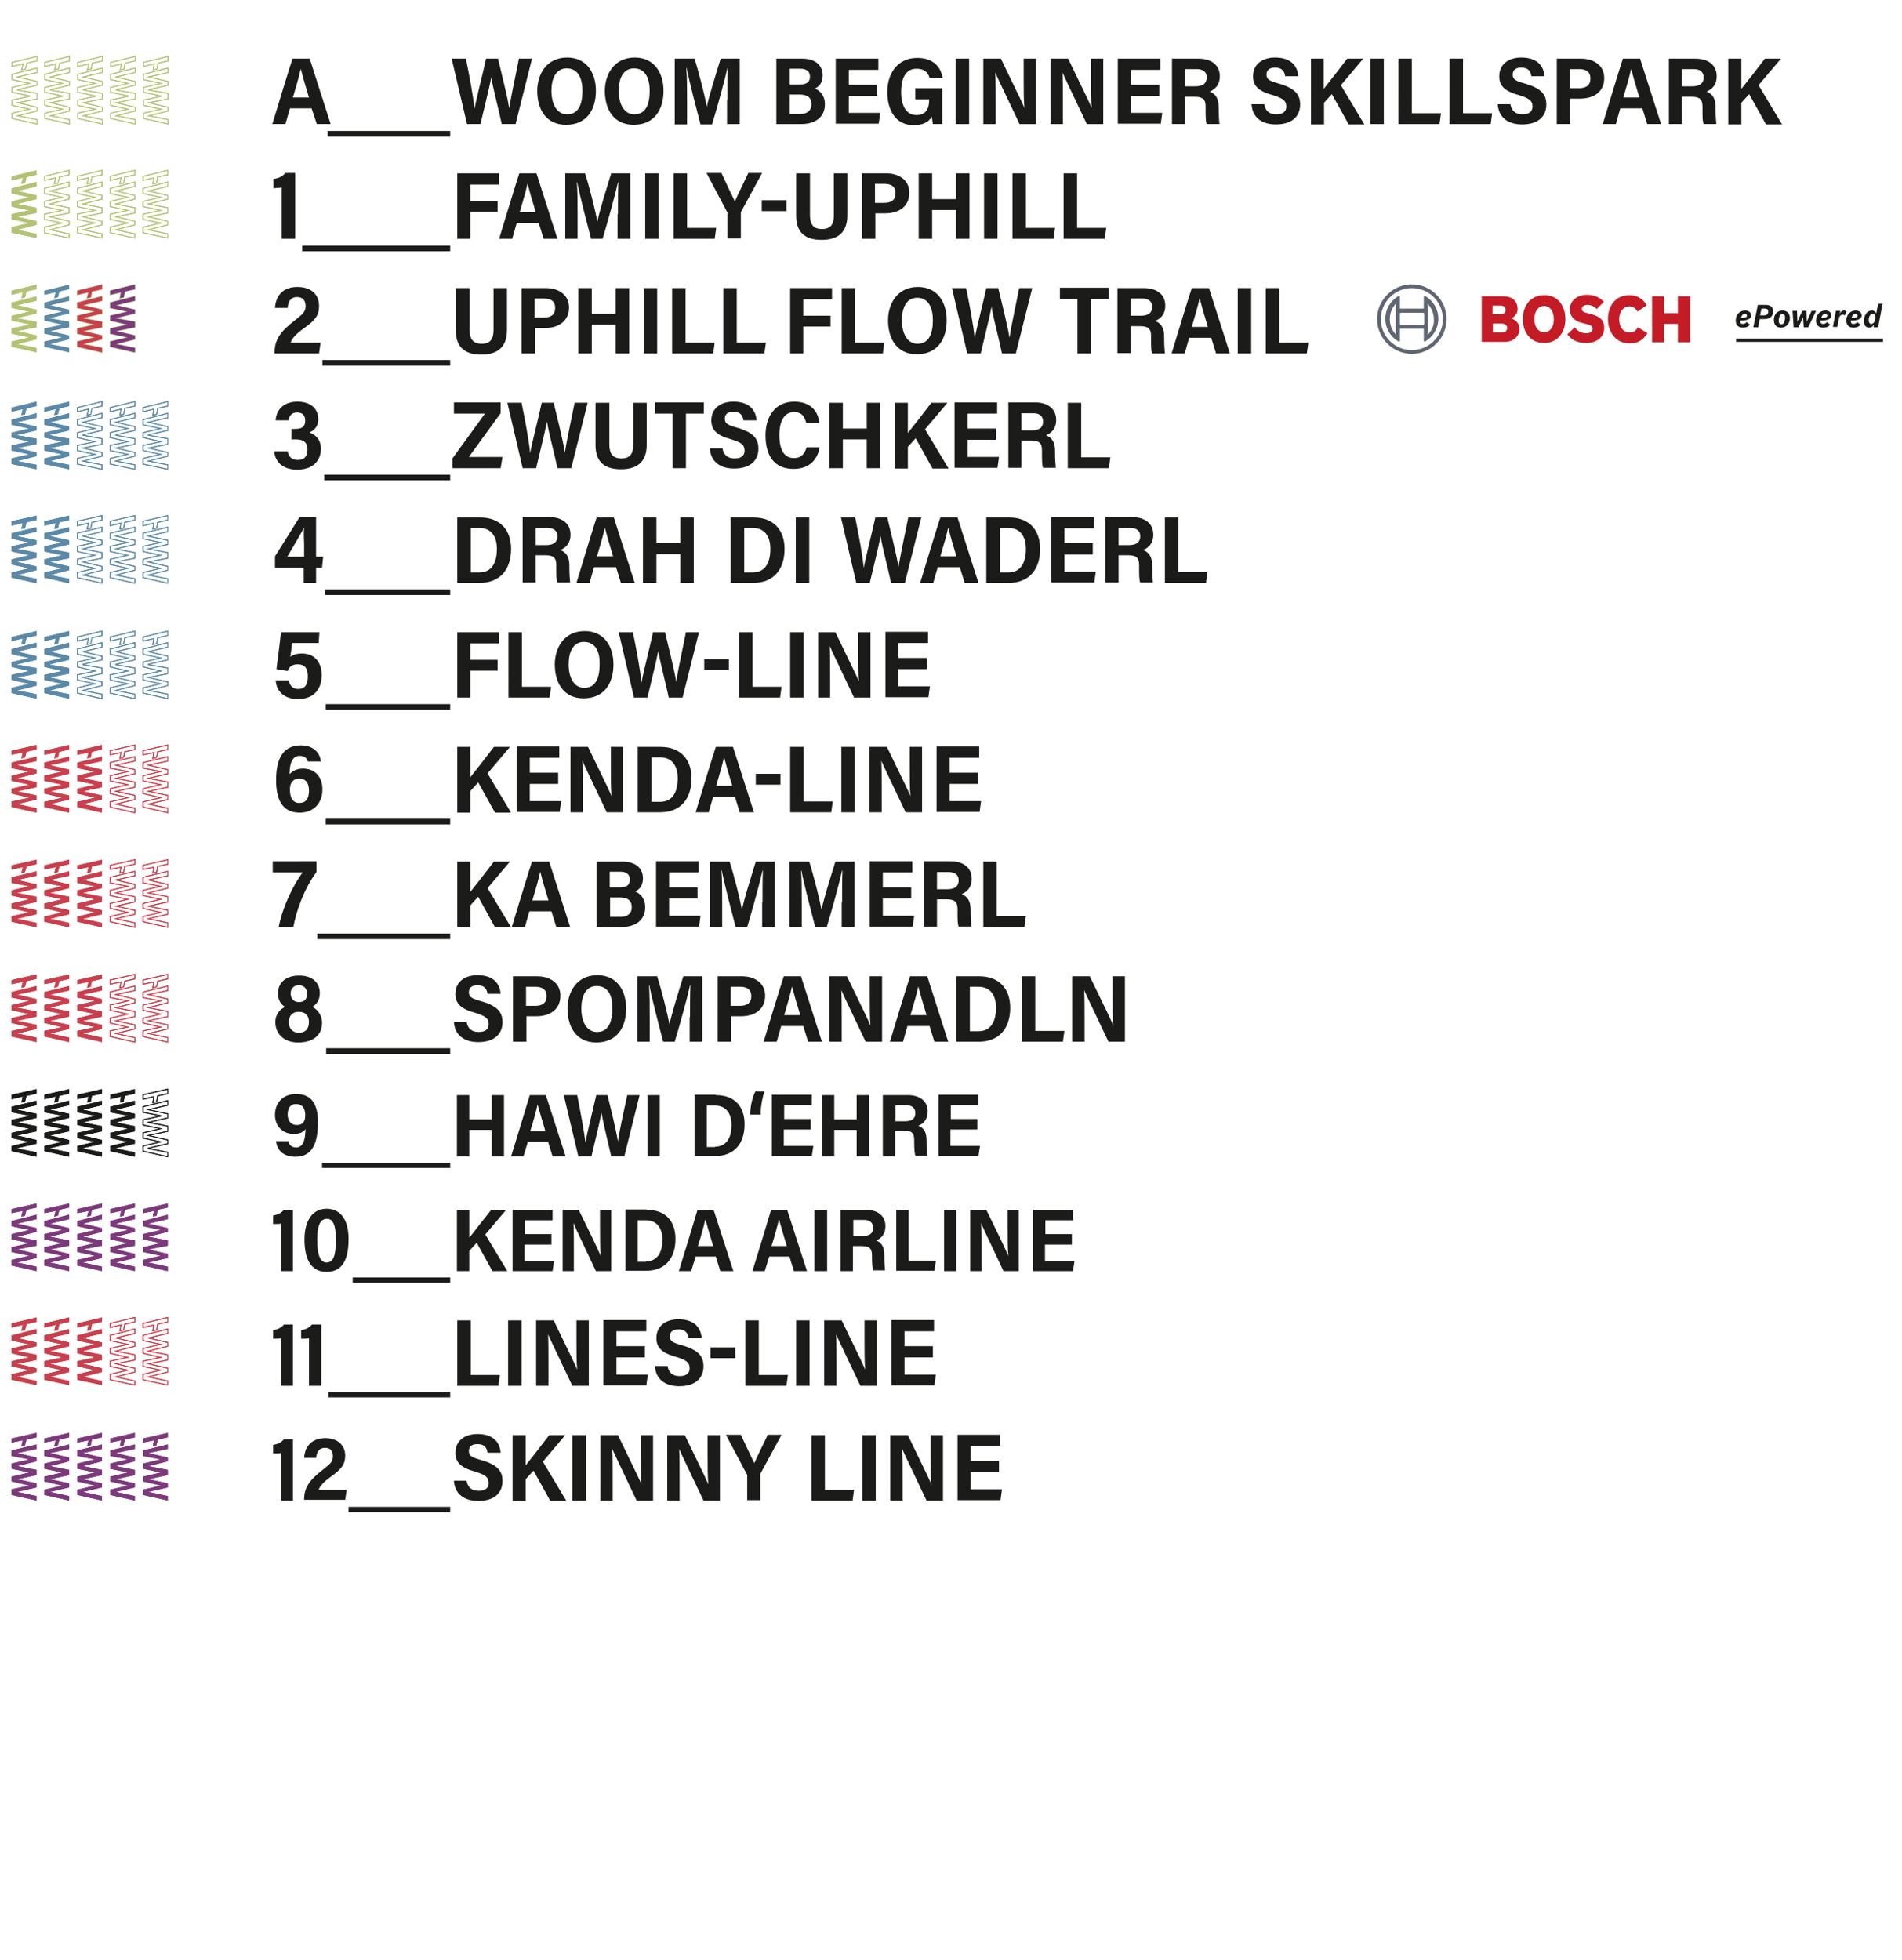 <?xml version="1.0" encoding="utf-8"?>
<!-- Generator: Adobe Illustrator 27.2.0, SVG Export Plug-In . SVG Version: 6.00 Build 0)  -->
<svg version="1.1" id="Ebene_2" xmlns="http://www.w3.org/2000/svg" xmlns:xlink="http://www.w3.org/1999/xlink" x="0px" y="0px"
	 viewBox="0 0 509.1 524.5" style="enable-background:new 0 0 509.1 524.5;" xml:space="preserve">
<style type="text/css">
	.st0{fill:none;stroke:#1B1B19;stroke-width:1.5;stroke-miterlimit:10;}
	.st1{fill:none;stroke:#1B1B19;stroke-width:1.4;stroke-miterlimit:10;}
	.st2{clip-path:url(#SVGID_00000139292439166937626850000016850253663111791016_);fill:#1B1B19;}
	.st3{fill:#1B1B19;}
	.st4{fill:#B4C274;}
	.st5{fill:none;stroke:#B4C274;stroke-width:0.236;stroke-miterlimit:10;}
	
		.st6{clip-path:url(#SVGID_00000057142079938445320520000013197569898932460420_);fill:none;stroke:#B4C274;stroke-width:0.236;stroke-miterlimit:10;}
	
		.st7{clip-path:url(#SVGID_00000075845992770332516960000001884799088180059779_);fill:none;stroke:#B4C274;stroke-width:0.236;stroke-miterlimit:10;}
	.st8{fill:#5B89A7;}
	.st9{fill:#C8404D;}
	.st10{fill:#7C397B;}
	.st11{fill:none;stroke:#5B89A7;stroke-width:0.236;stroke-miterlimit:10;}
	.st12{fill:none;stroke:#C8404D;stroke-width:0.236;stroke-miterlimit:10;}
	.st13{fill:none;stroke:#1B1B19;stroke-width:0.236;stroke-miterlimit:10;}
	.st14{clip-path:url(#SVGID_00000029046819005099688480000014085135421821382305_);fill:#C41C27;}
	.st15{fill:#C41C27;}
	.st16{clip-path:url(#SVGID_00000176039764087878855040000000248081714173675428_);fill:#5F6672;}
	.st17{clip-path:url(#SVGID_00000176039764087878855040000000248081714173675428_);fill:#1B1B19;}
	.st18{clip-path:url(#SVGID_00000114070604140598031150000013029945922783763079_);fill:#1B1B19;}
</style>
<line class="st0" x1="87.7" y1="35.8" x2="120.5" y2="35.8"/>
<line class="st0" x1="80.9" y1="66.5" x2="120.5" y2="66.5"/>
<line class="st0" x1="86.3" y1="97.1" x2="120.5" y2="97.1"/>
<line class="st0" x1="86.8" y1="127.8" x2="120.5" y2="127.8"/>
<line class="st0" x1="87" y1="158.5" x2="120.5" y2="158.5"/>
<line class="st0" x1="87.2" y1="189.2" x2="120.5" y2="189.2"/>
<line class="st0" x1="87.2" y1="219.9" x2="120.5" y2="219.9"/>
<line class="st0" x1="84.9" y1="250.6" x2="120.5" y2="250.6"/>
<line class="st0" x1="87.3" y1="281.3" x2="120.5" y2="281.3"/>
<line class="st1" x1="86.2" y1="311.9" x2="120.5" y2="311.9"/>
<line class="st1" x1="94.4" y1="342.6" x2="120.5" y2="342.6"/>
<line class="st1" x1="87.9" y1="373.3" x2="120.5" y2="373.3"/>
<line class="st1" x1="93.3" y1="404" x2="120.5" y2="404"/>
<g>
	<defs>
		<rect id="SVGID_1_" x="3.1" y="6.1" width="510.9" height="421.9"/>
	</defs>
	<clipPath id="SVGID_00000015355946223157611830000000468154808370526399_">
		<use xlink:href="#SVGID_1_"  style="overflow:visible;"/>
	</clipPath>
	<path style="clip-path:url(#SVGID_00000015355946223157611830000000468154808370526399_);fill:#1B1B19;" d="M77.6,29l-1.2,4.2h-3.5
		c0.2-0.7,5.1-16.8,5.4-17.5h4.6l5.6,17.5h-3.7L83.4,29H77.6z M82.7,26.1c-1.1-3.6-1.8-6.1-2.2-7.7h0c-0.4,1.9-1.2,4.7-2.1,7.7H82.7
		z"/>
	<path style="clip-path:url(#SVGID_00000015355946223157611830000000468154808370526399_);fill:#1B1B19;" d="M125,33.2l-4.1-17.5
		h3.8c0.9,4.3,2,10.2,2.3,13.5h0c0.6-3.3,2.2-9.3,3.1-13.5h3.2c0.8,3.4,2.5,10,3,13.3h0c0.6-3.9,2.1-10.6,2.6-13.3h3.5l-4.4,17.5
		h-3.7c-0.8-3.9-2.3-9.3-2.8-12.5h0c-0.6,3.2-2.1,9-2.9,12.5H125z M159.5,24.3c0,5-2.4,9.1-8,9.1c-5.4,0-7.7-4.2-7.7-9.1
		c0-4.3,2.4-8.9,8-8.9C157.1,15.4,159.5,19.6,159.5,24.3z M151.7,18.3c-2.9,0-4.1,2.7-4.1,6c0,3.5,1.4,6.3,4.2,6.3
		c3,0,4.1-2.6,4.1-6.3C155.9,21.1,154.8,18.3,151.7,18.3L151.7,18.3z M177.6,24.3c0,5-2.4,9.1-8,9.1c-5.4,0-7.7-4.2-7.7-9.1
		c0-4.3,2.4-8.9,8-8.9C175.2,15.4,177.6,19.6,177.6,24.3z M169.7,18.3c-2.9,0-4.1,2.7-4.1,6c0,3.5,1.4,6.3,4.2,6.3
		c3,0,4.1-2.6,4.1-6.3C173.9,21.1,172.8,18.3,169.7,18.3L169.7,18.3z M194.7,26.7c0-3,0-6.5,0.1-8.5h-0.1
		c-0.8,3.6-2.6,10.1-4.1,15.1h-3.1c-1.1-4.2-3-11.5-3.7-15.1h-0.1c0.2,2,0.2,5.8,0.2,8.9v6.2h-3.3V15.7h5.3
		c1.3,4.1,2.8,10.2,3.3,12.9h0c0.4-2.3,2.4-8.7,3.7-12.9h5.1v17.5h-3.4V26.7z"/>
	<path style="clip-path:url(#SVGID_00000015355946223157611830000000468154808370526399_);fill:#1B1B19;" d="M214.7,15.7
		c3.8,0,5.5,2,5.5,4.5c0,2.2-1.2,3.1-2.1,3.5c1.3,0.5,2.7,1.8,2.7,4.2c0,3.4-2.5,5.3-6.3,5.3h-6.7V15.7H214.7z M214.1,22.6
		c1.8,0,2.7-0.6,2.7-2.1c0-1.4-1-2.1-2.5-2.1h-2.9v4.2H214.1z M214.3,30.5c1.6,0,2.9-0.8,2.9-2.6c0-1.7-1-2.6-3.2-2.6h-2.6v5.2
		H214.3z M227.2,25.5v4.7h8.4l-0.4,2.9h-11.5V15.7h11.4v3h-7.9v4h7.6v3H227.2z M252.3,33.2h-2.6c-0.1-0.6-0.2-1.4-0.3-2
		c-0.9,1.7-2.7,2.3-4.9,2.3c-4.6,0-7-3.8-7-8.9c0-5,2.8-9.1,8-9.1c4.2,0,6.3,2.3,6.8,5.3h-3.5c-0.3-1.1-1.1-2.4-3.5-2.4
		c-3.1,0-4.1,2.9-4.1,6.3c0,3.3,1.2,6.1,4.1,6.1c2.6,0,3.4-1.8,3.4-4.1v-0.1h-3.7v-3h7.2V33.2z M259.4,15.7v17.5h-3.6V15.7H259.4z
		 M263.3,15.7h4.6c5.2,10.7,6,12.4,6.3,13.2h0c-0.2-2.1-0.2-4.9-0.2-7.8v-5.4h3.3v17.5h-4.4c-5.6-11.7-6.2-13.1-6.5-13.8h0
		c0.1,2.2,0.1,5.2,0.1,8.4v5.4h-3.3V15.7z M281.3,15.7h4.6c5.2,10.7,6,12.4,6.3,13.2h0c-0.2-2.1-0.2-4.9-0.2-7.8v-5.4h3.3v17.5h-4.4
		c-5.6-11.7-6.2-13.1-6.5-13.8h0c0.1,2.2,0.1,5.2,0.1,8.4v5.4h-3.3V15.7z M302.7,25.5v4.7h8.4l-0.4,2.9h-11.5V15.7h11.4v3h-7.9v4
		h7.6v3H302.7z M317.2,26v7.2h-3.5V15.7h7.1c3.3,0,5.7,1.6,5.7,4.7c0,2.4-1.3,3.5-2.7,4.1c1.7,0.7,2.4,2,2.4,4.2v0.5
		c0,1.6,0.1,3,0.2,4h-3.4c-0.3-0.7-0.3-1.9-0.3-4.1v-0.5c0-2-0.7-2.7-3-2.7H317.2z M317.2,23.1h2.7c1.7,0,3.1-0.5,3.1-2.4
		c0-1.6-1.2-2.2-2.6-2.2h-3.2V23.1z"/>
	<path style="clip-path:url(#SVGID_00000015355946223157611830000000468154808370526399_);fill:#1B1B19;" d="M338.4,28
		c0.3,1.6,1.3,2.6,3.2,2.6c2,0,2.7-0.9,2.7-2.1c0-1.6-1-2.2-3.5-3c-4.1-1.1-5.4-2.6-5.4-5.1c0-3.3,2.6-5,5.9-5c4.2,0,6,2.2,6.2,5
		H344c-0.2-1.3-0.8-2.3-2.7-2.3c-1.6,0-2.3,0.7-2.3,1.9c0,1.3,0.9,1.7,3.4,2.4c4.5,1.3,5.6,3.1,5.6,5.6c0,2.9-1.9,5.3-6.5,5.3
		c-3.8,0-6.3-1.9-6.5-5.4H338.4z M350.8,15.7h3.5v8.1c1.9-2.4,4.5-5.7,6.3-8.1h4.3l-6,7.1l6.3,10.5H361l-4.5-8.1l-2.1,2.3v5.8h-3.5
		V15.7z M370.4,15.7v17.5h-3.6V15.7H370.4z M374.3,15.7h3.6v14.6h7.8l-0.4,2.9h-11V15.7z M388,15.7h3.6v14.6h7.8l-0.4,2.9h-11V15.7z
		 M404.3,28c0.3,1.6,1.3,2.6,3.2,2.6c2,0,2.7-0.9,2.7-2.1c0-1.6-1-2.2-3.5-3c-4.1-1.1-5.4-2.6-5.4-5.1c0-3.3,2.6-5,5.9-5
		c4.2,0,6,2.2,6.2,5h-3.5c-0.2-1.3-0.8-2.3-2.7-2.3c-1.6,0-2.3,0.7-2.3,1.9c0,1.3,0.9,1.7,3.4,2.4c4.5,1.3,5.6,3.1,5.6,5.6
		c0,2.9-1.9,5.3-6.5,5.3c-3.8,0-6.3-1.9-6.5-5.4H404.3z M416.7,15.7h6.5c3.3,0,6.2,1.7,6.2,5.2c0,3.6-2.7,5.5-6.5,5.5h-2.6v6.8h-3.6
		V15.7z M422.6,23.6c1.9,0,3.1-0.7,3.1-2.6c0-1.8-1.2-2.5-3-2.5h-2.5v5.1H422.6z M433.7,29l-1.2,4.2h-3.5c0.2-0.7,5.1-16.8,5.4-17.5
		h4.6l5.6,17.5h-3.7l-1.3-4.2H433.7z M438.8,26.1c-1.1-3.6-1.8-6.1-2.2-7.7h0c-0.4,1.9-1.2,4.7-2.1,7.7H438.8z M450.2,26v7.2h-3.5
		V15.7h7.1c3.3,0,5.7,1.6,5.7,4.7c0,2.4-1.3,3.5-2.7,4.1c1.7,0.7,2.4,2,2.4,4.2v0.5c0,1.6,0.1,3,0.2,4H456c-0.3-0.7-0.3-1.9-0.3-4.1
		v-0.5c0-2-0.7-2.7-3-2.7H450.2z M450.2,23.1h2.7c1.7,0,3.1-0.5,3.1-2.4c0-1.6-1.2-2.2-2.6-2.2h-3.2V23.1z M462.6,15.7h3.5v8.1
		c1.9-2.4,4.5-5.7,6.3-8.1h4.3l-6,7.1l6.3,10.5h-4.3l-4.5-8.1l-2.1,2.3v5.8h-3.5V15.7z"/>
</g>
<path class="st3" d="M75.4,63.9V50.2c-0.6,0.1-1.7,0.1-2.2,0.2v-2.5c1.5-0.2,2.4-0.7,3.2-1.6H79v17.6H75.4z"/>
<path class="st3" d="M122.4,46.4h11.2v3h-7.7v4.4h7.3v2.9h-7.3v7.2h-3.5V46.4z M138.3,59.7l-1.2,4.2h-3.5c0.2-0.7,5.1-16.8,5.4-17.5
	h4.6l5.6,17.5h-3.7l-1.3-4.2H138.3z M143.4,56.8c-1.1-3.6-1.8-6.1-2.2-7.7h0c-0.4,1.9-1.2,4.7-2.1,7.7H143.4z M165.4,57.3
	c0-3,0-6.5,0.1-8.5h-0.1c-0.8,3.6-2.6,10.1-4.1,15.1h-3.1c-1.1-4.2-3-11.5-3.7-15.1h-0.1c0.2,2,0.2,5.8,0.2,8.9v6.2h-3.3V46.4h5.3
	c1.3,4.1,2.8,10.2,3.3,12.9h0c0.4-2.3,2.4-8.7,3.7-12.9h5.1v17.5h-3.4V57.3z M176.3,46.4v17.5h-3.6V46.4H176.3z M180.3,46.4h3.6V61
	h7.8l-0.4,2.9h-11V46.4z M194.8,57.3c0-0.2,0-0.4-0.2-0.6l-5.5-10.4h4c1.2,2.6,2.8,6,3.6,7.6c1.1-2.5,2.5-5.2,3.6-7.6h3.7l-5.6,10.3
	c-0.1,0.2-0.1,0.3-0.1,0.5v6.7h-3.6V57.3z M210.5,53.6v2.9h-6.6v-2.9H210.5z M216.8,46.4v11.1c0,2,0.5,3.8,3.2,3.8
	c2.7,0,3.2-1.7,3.2-3.8V46.4h3.6v11.2c0,3.7-1.6,6.6-6.9,6.6c-5.2,0-6.8-2.8-6.8-6.5V46.4H216.8z M230.7,46.4h6.5
	c3.3,0,6.2,1.7,6.2,5.2c0,3.6-2.7,5.5-6.5,5.5h-2.6v6.8h-3.6V46.4z M236.6,54.3c1.9,0,3.1-0.7,3.1-2.6c0-1.8-1.2-2.5-3-2.5h-2.5v5.1
	H236.6z M245.9,46.4h3.6v6.9h6.4v-6.9h3.6v17.5h-3.6v-7.7h-6.4v7.7h-3.6V46.4z M267,46.4v17.5h-3.6V46.4H267z M271,46.4h3.6V61h7.8
	l-0.4,2.9h-11V46.4z M284.7,46.4h3.6V61h7.8l-0.4,2.9h-11V46.4z"/>
<path class="st3" d="M73.5,94.6v-0.2c0-3.4,1.4-5.6,5.6-8.8c2-1.6,2.7-2.2,2.7-3.7c0-1.5-0.8-2.4-2.3-2.4c-1.7,0-2.4,1.2-2.5,2.9
	h-3.4c0.2-2.9,1.8-5.6,6-5.6c3.9,0,5.8,2.2,5.8,5.1c0,2.5-1,3.8-4.1,6c-2.1,1.5-3.2,2.7-3.5,3.8h8l-0.4,2.9H73.5z"/>
<path class="st3" d="M125.7,77.1v11.1c0,2,0.5,3.8,3.2,3.8c2.7,0,3.2-1.7,3.2-3.8V77.1h3.6v11.2c0,3.7-1.6,6.6-6.9,6.6
	c-5.2,0-6.8-2.8-6.8-6.5V77.1H125.7z M139.6,77.1h6.5c3.3,0,6.2,1.7,6.2,5.2c0,3.6-2.7,5.5-6.5,5.5h-2.6v6.8h-3.6V77.1z M145.5,85
	c1.9,0,3.1-0.7,3.1-2.6c0-1.8-1.2-2.5-3-2.5h-2.5V85H145.5z M154.8,77.1h3.6V84h6.4v-6.9h3.6v17.5h-3.6v-7.7h-6.4v7.7h-3.6V77.1z
	 M175.9,77.1v17.5h-3.6V77.1H175.9z M179.9,77.1h3.6v14.6h7.8l-0.4,2.9h-11V77.1z M193.6,77.1h3.6v14.6h7.8l-0.4,2.9h-11V77.1z"/>
<path class="st3" d="M211.5,77.1h11.2v3h-7.7v4.4h7.3v2.9h-7.3v7.2h-3.5V77.1z M225.3,77.1h3.6v14.6h7.8l-0.4,2.9h-11V77.1z
	 M253.4,85.7c0,5-2.4,9.1-8,9.1c-5.4,0-7.7-4.2-7.7-9.1c0-4.3,2.4-8.9,8-8.9C251,76.8,253.4,81,253.4,85.7z M245.5,79.7
	c-2.9,0-4.1,2.7-4.1,6c0,3.5,1.4,6.3,4.2,6.3c3,0,4.1-2.6,4.1-6.3C249.7,82.5,248.6,79.7,245.5,79.7L245.5,79.7z M258.9,94.6
	l-4.1-17.5h3.8c0.9,4.3,2,10.2,2.3,13.5h0c0.6-3.3,2.2-9.3,3.1-13.5h3.2c0.8,3.4,2.5,10,3,13.3h0c0.6-3.9,2.1-10.6,2.6-13.3h3.5
	l-4.4,17.5h-3.7c-0.8-3.9-2.3-9.3-2.8-12.5h0c-0.6,3.2-2.1,9-2.9,12.5H258.9z"/>
<path class="st3" d="M288.5,80h-4.8v-3h13.1v3h-4.8v14.6h-3.6V80z M302.6,87.3v7.2h-3.5V77.1h7.1c3.3,0,5.7,1.6,5.7,4.7
	c0,2.4-1.3,3.5-2.7,4.1c1.7,0.7,2.4,2,2.4,4.2v0.5c0,1.6,0.1,3,0.2,4h-3.4c-0.3-0.7-0.3-1.9-0.3-4.1v-0.5c0-2-0.7-2.7-3-2.7H302.6z
	 M302.6,84.5h2.7c1.7,0,3.1-0.5,3.1-2.4c0-1.6-1.2-2.2-2.6-2.2h-3.2V84.5z M318.3,90.4l-1.2,4.2h-3.5c0.2-0.7,5.1-16.8,5.4-17.5h4.6
	l5.6,17.5h-3.7l-1.3-4.2H318.3z M323.3,87.5c-1.1-3.6-1.8-6.1-2.2-7.7h0c-0.4,1.9-1.2,4.7-2.1,7.7H323.3z M334.9,77.1v17.5h-3.6
	V77.1H334.9z M338.8,77.1h3.6v14.6h7.8l-0.4,2.9h-11V77.1z"/>
<path class="st3" d="M73.8,112.3c0.2-2.4,1.9-4.8,5.8-4.8c3.8,0,5.6,2.1,5.6,4.7c0,2.2-1.5,3.2-2.3,3.5v0.1c1.5,0.5,3,1.8,3,4.3
	c0,2.9-1.8,5.6-6.4,5.6c-4.1,0-5.9-2.4-6.1-4.9h3.6c0.2,1.3,1,2.3,2.7,2.3c1.8,0,2.6-1,2.6-2.8c0-2-1.2-2.7-3.1-2.7H78v-2.8h1
	c1.7,0,2.7-0.5,2.7-2.2c0-1.4-0.7-2.2-2.2-2.2c-1.6,0-2.1,1.1-2.3,2.1H73.8z"/>
<path class="st3" d="M121.1,122.7l8.7-12h-8.3v-3H134v2.9l-8.5,11.7h9l-0.5,3h-12.9V122.7z M139.9,125.3l-4.1-17.5h3.8
	c0.9,4.3,2,10.2,2.3,13.5h0c0.6-3.3,2.2-9.3,3.1-13.5h3.2c0.8,3.4,2.5,10,3,13.3h0c0.6-3.9,2.1-10.6,2.6-13.3h3.5l-4.4,17.5h-3.7
	c-0.8-3.9-2.3-9.3-2.8-12.5h0c-0.6,3.2-2.1,9-2.9,12.5H139.9z M163.1,107.8v11.1c0,2,0.5,3.8,3.2,3.8c2.7,0,3.2-1.7,3.2-3.8v-11.1
	h3.6V119c0,3.7-1.6,6.6-6.9,6.6c-5.2,0-6.8-2.8-6.8-6.5v-11.3H163.1z M180.1,110.7h-4.8v-3h13.1v3h-4.8v14.6h-3.6V110.7z
	 M193.4,120.1c0.3,1.6,1.3,2.6,3.2,2.6c2,0,2.7-0.9,2.7-2.1c0-1.6-1-2.2-3.5-3c-4.1-1.1-5.4-2.6-5.4-5.1c0-3.3,2.6-5,5.9-5
	c4.2,0,6,2.2,6.2,5h-3.5c-0.2-1.3-0.8-2.3-2.7-2.3c-1.6,0-2.3,0.7-2.3,1.9c0,1.3,0.9,1.7,3.4,2.4c4.5,1.3,5.6,3.1,5.6,5.6
	c0,2.9-1.9,5.3-6.5,5.3c-3.8,0-6.3-1.9-6.5-5.4H193.4z M212.4,125.5c-5.5,0-7.5-4-7.5-9c0-4.9,2.5-9,7.7-9c4.7,0,6.5,3,6.7,5.7h-3.5
	c-0.4-1.4-0.9-2.9-3.3-2.9c-2.9,0-3.9,3-3.9,6.1c0,3.3,0.9,6.2,3.9,6.2c2.3,0,3-1.6,3.4-2.9h3.5
	C218.9,122.7,216.9,125.5,212.4,125.5z M222,107.8h3.6v6.9h6.4v-6.9h3.6v17.5H232v-7.7h-6.4v7.7H222V107.8z M239.5,107.8h3.5v8.1
	c1.9-2.4,4.5-5.7,6.3-8.1h4.3l-6,7.1l6.3,10.5h-4.3l-4.5-8.1l-2.1,2.3v5.8h-3.5V107.8z M259,117.6v4.7h8.4l-0.4,2.9h-11.5v-17.5
	h11.4v3H259v4h7.6v3H259z M273.4,118v7.2h-3.5v-17.5h7.1c3.3,0,5.7,1.6,5.7,4.7c0,2.4-1.3,3.5-2.7,4.1c1.7,0.7,2.4,2,2.4,4.2v0.5
	c0,1.6,0.1,3,0.2,4h-3.4c-0.3-0.7-0.3-1.9-0.3-4.1v-0.5c0-2-0.7-2.7-3-2.7H273.4z M273.4,115.2h2.7c1.7,0,3.1-0.5,3.1-2.4
	c0-1.6-1.2-2.2-2.6-2.2h-3.2V115.2z M285.8,107.8h3.6v14.6h7.8l-0.4,2.9h-11V107.8z"/>
<path class="st3" d="M81.3,156v-4.1h-7.7v-3l6.6-10.5h4.4V149h1.9l-0.3,2.9h-1.6v4.1H81.3z M81.4,141.2c-0.9,1.7-3.2,5.6-4.5,7.8
	h4.5v-3.7C81.3,143.4,81.3,142.4,81.4,141.2z"/>
<path class="st3" d="M128.5,138.5c5.3,0,8.3,3.3,8.3,8.4c0,5.7-3.1,9.1-8.4,9.1h-6v-17.5H128.5z M128.3,153.2c3.1,0,4.7-2.3,4.7-6.3
	c0-3.3-1.5-5.6-4.7-5.6H126v11.9H128.3z M143.4,148.7v7.2h-3.5v-17.5h7.1c3.3,0,5.7,1.6,5.7,4.7c0,2.4-1.3,3.5-2.7,4.1
	c1.7,0.7,2.4,2,2.4,4.2v0.5c0,1.6,0.1,3,0.2,4h-3.4c-0.3-0.7-0.3-1.9-0.3-4.1v-0.5c0-2-0.7-2.7-3-2.7H143.4z M143.4,145.9h2.7
	c1.7,0,3.1-0.5,3.1-2.4c0-1.6-1.2-2.2-2.6-2.2h-3.2V145.9z M159,151.8l-1.2,4.2h-3.5c0.2-0.7,5.1-16.8,5.4-17.5h4.6l5.6,17.5h-3.7
	l-1.3-4.2H159z M164.1,148.9c-1.1-3.6-1.8-6.1-2.2-7.7h0c-0.4,1.9-1.2,4.7-2.1,7.7H164.1z M172.1,138.5h3.6v6.9h6.4v-6.9h3.6V156
	h-3.6v-7.7h-6.4v7.7h-3.6V138.5z"/>
<path class="st3" d="M201.7,138.5c5.3,0,8.3,3.3,8.3,8.4c0,5.7-3.1,9.1-8.4,9.1h-6v-17.5H201.7z M201.5,153.2c3.1,0,4.7-2.3,4.7-6.3
	c0-3.3-1.5-5.6-4.7-5.6h-2.3v11.9H201.5z M216.6,138.5V156h-3.6v-17.5H216.6z"/>
<path class="st3" d="M229.2,156l-4.1-17.5h3.8c0.9,4.3,2,10.2,2.3,13.5h0c0.6-3.3,2.2-9.3,3.1-13.5h3.2c0.8,3.4,2.5,10,3,13.3h0
	c0.6-3.9,2.1-10.6,2.6-13.3h3.5l-4.4,17.5h-3.7c-0.8-3.9-2.3-9.3-2.8-12.5h0c-0.6,3.2-2.1,9-2.9,12.5H229.2z M251,151.8l-1.2,4.2
	h-3.5c0.2-0.7,5.1-16.8,5.4-17.5h4.6l5.6,17.5h-3.7l-1.3-4.2H251z M256,148.9c-1.1-3.6-1.8-6.1-2.2-7.7h0c-0.4,1.9-1.2,4.7-2.1,7.7
	H256z M270.1,138.5c5.3,0,8.3,3.3,8.3,8.4c0,5.7-3.1,9.1-8.4,9.1h-6v-17.5H270.1z M269.9,153.2c3.1,0,4.7-2.3,4.7-6.3
	c0-3.3-1.5-5.6-4.7-5.6h-2.3v11.9H269.9z M284.9,148.3v4.7h8.4l-0.4,2.9h-11.5v-17.5h11.4v3h-7.9v4h7.6v3H284.9z M299.4,148.7v7.2
	h-3.5v-17.5h7.1c3.3,0,5.7,1.6,5.7,4.7c0,2.4-1.3,3.5-2.7,4.1c1.7,0.7,2.4,2,2.4,4.2v0.5c0,1.6,0.1,3,0.2,4h-3.4
	c-0.3-0.7-0.3-1.9-0.3-4.1v-0.5c0-2-0.7-2.7-3-2.7H299.4z M299.4,145.9h2.7c1.7,0,3.1-0.5,3.1-2.4c0-1.6-1.2-2.2-2.6-2.2h-3.2V145.9
	z M311.8,138.5h3.6v14.6h7.8l-0.4,2.9h-11V138.5z"/>
<path class="st3" d="M85.3,172.1h-7.1c-0.1,1-0.4,3-0.5,3.7c0.6-0.5,1.7-0.9,3.1-0.9c3.4,0,5.3,2.3,5.3,5.8c0,3.8-2.1,6.4-6.4,6.4
	c-3.2,0-5.7-1.7-5.9-5h3.5c0.2,1.4,1.1,2.3,2.5,2.3c1.8,0,2.6-1.1,2.6-3.4c0-2.2-0.9-3.2-2.7-3.2c-1.6,0-2.3,0.7-2.7,1.8l-3-0.5
	c0.3-2.5,1-7.7,1.2-9.9h10.3L85.3,172.1z"/>
<path class="st3" d="M122.4,169.2h11.2v3h-7.7v4.4h7.3v2.9h-7.3v7.2h-3.5V169.2z M136.1,169.2h3.6v14.6h7.8l-0.4,2.9h-11V169.2z
	 M164.2,177.8c0,5-2.4,9.1-8,9.1c-5.4,0-7.7-4.2-7.7-9.1c0-4.3,2.4-8.9,8-8.9C161.8,168.9,164.2,173.1,164.2,177.8z M156.3,171.8
	c-2.9,0-4.1,2.7-4.1,6c0,3.5,1.4,6.3,4.2,6.3c3,0,4.1-2.6,4.1-6.3C160.6,174.6,159.5,171.8,156.3,171.8L156.3,171.8z M169.7,186.7
	l-4.1-17.5h3.8c0.9,4.3,2,10.2,2.3,13.5h0c0.6-3.3,2.2-9.3,3.1-13.5h3.2c0.8,3.4,2.5,10,3,13.3h0c0.6-3.9,2.1-10.6,2.6-13.3h3.5
	l-4.4,17.5h-3.7c-0.8-3.9-2.3-9.3-2.8-12.5h0c-0.6,3.2-2.1,9-2.9,12.5H169.7z M195.1,176.4v2.9h-6.6v-2.9H195.1z M197.8,169.2h3.6
	v14.6h7.8l-0.4,2.9h-11V169.2z M215.1,169.2v17.5h-3.6v-17.5H215.1z M219,169.2h4.6c5.2,10.7,6,12.4,6.3,13.2h0
	c-0.2-2.1-0.2-4.9-0.2-7.8v-5.4h3.3v17.5h-4.4c-5.6-11.7-6.2-13.1-6.5-13.8h0c0.1,2.2,0.1,5.2,0.1,8.4v5.4H219V169.2z M240.5,179
	v4.7h8.4l-0.4,2.9H237v-17.5h11.4v3h-7.9v4h7.6v3H240.5z"/>
<path class="st3" d="M80.2,202.3c-2.1,0-2.7,2.3-2.7,4.9c0.7-0.8,2-1.5,3.6-1.5c3,0,5.2,2,5.2,5.6c0,3.5-2.2,6.2-6.1,6.2
	c-4.9,0-6.3-3.9-6.3-8.7c0-5.5,1.7-9.3,6.6-9.3c3.4,0,5.1,1.9,5.4,4.3h-3.5C82.2,203,81.6,202.3,80.2,202.3z M82.7,211.6
	c0-2-0.8-3.2-2.6-3.2c-1.5,0-2.5,0.9-2.5,2.9c0,1.9,0.6,3.6,2.5,3.6C81.8,214.9,82.7,213.9,82.7,211.6z"/>
<path class="st3" d="M122.4,199.9h3.5v8.1c1.9-2.4,4.5-5.7,6.3-8.1h4.3l-6,7.1l6.3,10.5h-4.3l-4.5-8.1l-2.1,2.3v5.8h-3.5V199.9z
	 M141.8,209.7v4.7h8.4l-0.4,2.9h-11.5v-17.5h11.4v3h-7.9v4h7.6v3H141.8z M152.8,199.9h4.6c5.2,10.7,6,12.4,6.3,13.2h0
	c-0.2-2.1-0.2-4.9-0.2-7.8v-5.4h3.3v17.5h-4.4c-5.6-11.7-6.2-13.1-6.5-13.8h0c0.1,2.2,0.1,5.2,0.1,8.4v5.4h-3.3V199.9z M176.8,199.9
	c5.3,0,8.3,3.3,8.3,8.4c0,5.7-3.1,9.1-8.4,9.1h-6v-17.5H176.8z M176.7,214.6c3.1,0,4.7-2.3,4.7-6.3c0-3.3-1.5-5.6-4.7-5.6h-2.3v11.9
	H176.7z M190.9,213.2l-1.2,4.2h-3.5c0.2-0.7,5.1-16.8,5.4-17.5h4.6l5.6,17.5H198l-1.3-4.2H190.9z M196,210.3
	c-1.1-3.6-1.8-6.1-2.2-7.7h0c-0.4,1.9-1.2,4.7-2.1,7.7H196z M208.9,207.1v2.9h-6.6v-2.9H208.9z M211.5,199.9h3.6v14.6h7.8l-0.4,2.9
	h-11V199.9z M228.8,199.9v17.5h-3.6v-17.5H228.8z M232.8,199.9h4.6c5.2,10.7,6,12.4,6.3,13.2h0c-0.2-2.1-0.2-4.9-0.2-7.8v-5.4h3.3
	v17.5h-4.4c-5.6-11.7-6.2-13.1-6.5-13.8h0c0.1,2.2,0.1,5.2,0.1,8.4v5.4h-3.3V199.9z M254.2,209.7v4.7h8.4l-0.4,2.9h-11.5v-17.5h11.4
	v3h-7.9v4h7.6v3H254.2z"/>
<path class="st3" d="M84.7,230.6v2.8c-3.1,4.2-5.2,9.7-6.2,14.7h-3.9c1.1-5.6,3.9-11.2,6.4-14.6h-8v-3H84.7z"/>
<path class="st3" d="M122.4,230.6h3.5v8.1c1.9-2.4,4.5-5.7,6.3-8.1h4.3l-6,7.1l6.3,10.5h-4.3L128,240l-2.1,2.3v5.8h-3.5V230.6z
	 M141.7,243.9l-1.2,4.2h-3.5c0.2-0.7,5.1-16.8,5.4-17.5h4.6l5.6,17.5h-3.7l-1.3-4.2H141.7z M146.8,241c-1.1-3.6-1.8-6.1-2.2-7.7h0
	c-0.4,1.9-1.2,4.7-2.1,7.7H146.8z"/>
<path class="st3" d="M166.6,230.6c3.8,0,5.5,2,5.5,4.5c0,2.2-1.2,3.1-2.1,3.5c1.3,0.5,2.7,1.8,2.7,4.2c0,3.4-2.5,5.3-6.3,5.3h-6.7
	v-17.5H166.6z M165.9,237.5c1.8,0,2.7-0.6,2.7-2.1c0-1.4-1-2.1-2.5-2.1h-2.9v4.2H165.9z M166.2,245.4c1.6,0,2.9-0.8,2.9-2.6
	c0-1.7-1-2.6-3.2-2.6h-2.6v5.2H166.2z M179.1,240.4v4.7h8.4l-0.4,2.9h-11.5v-17.5H187v3h-7.9v4h7.6v3H179.1z M204.1,241.5
	c0-3,0-6.5,0.1-8.5h-0.1c-0.8,3.6-2.6,10.1-4.1,15.1h-3.1c-1.1-4.2-3-11.5-3.7-15.1h-0.1c0.2,2,0.2,5.8,0.2,8.9v6.2H190v-17.5h5.3
	c1.3,4.1,2.8,10.2,3.3,12.9h0c0.4-2.3,2.4-8.7,3.7-12.9h5.1v17.5h-3.4V241.5z M225.4,241.5c0-3,0-6.5,0.1-8.5h-0.1
	c-0.8,3.6-2.6,10.1-4.1,15.1h-3.1c-1.1-4.2-3-11.5-3.7-15.1h-0.1c0.2,2,0.2,5.8,0.2,8.9v6.2h-3.3v-17.5h5.3
	c1.3,4.1,2.8,10.2,3.3,12.9h0c0.4-2.3,2.4-8.7,3.7-12.9h5.1v17.5h-3.4V241.5z M236.3,240.4v4.7h8.4l-0.4,2.9h-11.5v-17.5h11.4v3
	h-7.9v4h7.6v3H236.3z M250.8,240.8v7.2h-3.5v-17.5h7.1c3.3,0,5.7,1.6,5.7,4.7c0,2.4-1.3,3.5-2.7,4.1c1.7,0.7,2.4,2,2.4,4.2v0.5
	c0,1.6,0.1,3,0.2,4h-3.4c-0.3-0.7-0.3-1.9-0.3-4.1v-0.5c0-2-0.7-2.7-3-2.7H250.8z M250.8,238h2.7c1.7,0,3.1-0.5,3.1-2.4
	c0-1.6-1.2-2.2-2.6-2.2h-3.2V238z M263.2,230.6h3.6v14.6h7.8l-0.4,2.9h-11V230.6z"/>
<path class="st3" d="M79.8,279c-4,0-6.1-2.5-6.1-5.4c0-2.4,1.5-3.6,2.6-4.1c-1.2-0.7-1.9-2-1.9-3.6c0-2.8,2-4.8,5.7-4.8
	c3.4,0,5.5,1.8,5.5,4.7c0,2-1,3.1-2,3.7c1.1,0.5,2.6,1.9,2.6,4.3C86.2,276.9,84,279,79.8,279L79.8,279z M82.7,273.5
	c0-1.7-1-2.7-2.7-2.7c-1.8,0-2.7,1.1-2.7,2.8c0,1.6,1,2.8,2.7,2.8C81.8,276.4,82.7,275.3,82.7,273.5z M80,268.2
	c1.4,0,2.2-0.7,2.2-2.2c0-1.4-0.8-2.3-2.2-2.3c-1.4,0-2.2,0.9-2.2,2.2C77.8,267.2,78.6,268.2,80,268.2z"/>
<path class="st3" d="M124.9,273.6c0.3,1.6,1.3,2.6,3.2,2.6c2,0,2.7-0.9,2.7-2.1c0-1.6-1-2.2-3.5-3c-4.1-1.1-5.4-2.6-5.4-5.1
	c0-3.3,2.6-5,5.9-5c4.2,0,6,2.2,6.2,5h-3.5c-0.2-1.3-0.8-2.3-2.7-2.3c-1.6,0-2.3,0.7-2.3,1.9c0,1.3,0.9,1.7,3.4,2.4
	c4.5,1.3,5.6,3.1,5.6,5.6c0,2.9-1.9,5.3-6.5,5.3c-3.8,0-6.3-1.9-6.5-5.4H124.9z M137.3,261.3h6.5c3.3,0,6.2,1.7,6.2,5.2
	c0,3.6-2.7,5.5-6.5,5.5h-2.6v6.8h-3.6V261.3z M143.2,269.2c1.9,0,3.1-0.7,3.1-2.6c0-1.8-1.2-2.5-3-2.5h-2.5v5.1H143.2z M167.6,269.9
	c0,5-2.4,9.1-8,9.1c-5.4,0-7.7-4.2-7.7-9.1c0-4.3,2.4-8.9,8-8.9C165.2,261,167.6,265.2,167.6,269.9z M159.7,263.9
	c-2.9,0-4.1,2.7-4.1,6c0,3.5,1.4,6.3,4.2,6.3c3,0,4.1-2.6,4.1-6.3C164,266.7,162.9,263.9,159.7,263.9L159.7,263.9z M184.7,272.2
	c0-3,0-6.5,0.1-8.5h-0.1c-0.8,3.6-2.6,10.1-4.1,15.1h-3.1c-1.1-4.2-3-11.5-3.7-15.1h-0.1c0.2,2,0.2,5.8,0.2,8.9v6.2h-3.3v-17.5h5.3
	c1.3,4.1,2.8,10.2,3.3,12.9h0c0.4-2.3,2.4-8.7,3.7-12.9h5.1v17.5h-3.4V272.2z M192.1,261.3h6.5c3.3,0,6.2,1.7,6.2,5.2
	c0,3.6-2.7,5.5-6.5,5.5h-2.6v6.8h-3.6V261.3z M198,269.2c1.9,0,3.1-0.7,3.1-2.6c0-1.8-1.2-2.5-3-2.5h-2.5v5.1H198z M209.1,274.6
	l-1.2,4.2h-3.5c0.2-0.7,5.1-16.8,5.4-17.5h4.6l5.6,17.5h-3.7l-1.3-4.2H209.1z M214.2,271.7c-1.1-3.6-1.8-6.1-2.2-7.7h0
	c-0.4,1.9-1.2,4.7-2.1,7.7H214.2z M222.1,261.3h4.6c5.2,10.7,6,12.4,6.3,13.2h0c-0.2-2.1-0.2-4.9-0.2-7.8v-5.4h3.3v17.5h-4.4
	c-5.6-11.7-6.2-13.1-6.5-13.8h0c0.1,2.2,0.1,5.2,0.1,8.4v5.4h-3.3V261.3z M242.9,274.6l-1.2,4.2h-3.5c0.2-0.7,5.1-16.8,5.4-17.5h4.6
	l5.6,17.5h-3.7l-1.3-4.2H242.9z M248,271.7c-1.1-3.6-1.8-6.1-2.2-7.7h0c-0.4,1.9-1.2,4.7-2.1,7.7H248z M262.1,261.3
	c5.3,0,8.3,3.3,8.3,8.4c0,5.7-3.1,9.1-8.4,9.1h-6v-17.5H262.1z M261.9,276c3.1,0,4.7-2.3,4.7-6.3c0-3.3-1.5-5.6-4.7-5.6h-2.3V276
	H261.9z M273.5,261.3h3.6v14.6h7.8l-0.4,2.9h-11V261.3z M287.1,261.3h4.6c5.2,10.7,6,12.4,6.3,13.2h0c-0.2-2.1-0.2-4.9-0.2-7.8v-5.4
	h3.3v17.5h-4.4c-5.6-11.7-6.2-13.1-6.5-13.8h0c0.1,2.2,0.1,5.2,0.1,8.4v5.4h-3.3V261.3z"/>
<path class="st3" d="M77.2,305.5c0.2,0.9,0.8,1.6,2.1,1.6c2.3,0,2.4-3.2,2.5-4.9c-0.7,0.9-1.8,1.3-3.2,1.3c-2.7,0-5-1.9-5-5.1
	c0-3,1.9-5.6,5.7-5.6c4.4,0,5.8,3.2,5.8,7.5c0,5.5-1.4,9.3-6,9.3c-3.4,0-5-1.9-5.2-4.2H77.2z M77,298.3c0,1.8,1,2.8,2.4,2.8
	c1.4,0,2.3-0.6,2.3-2.6c0-1.5-0.5-3-2.4-3C77.9,295.4,77,296.4,77,298.3z"/>
<path class="st3" d="M122.3,293.1h3.3v6.5h6v-6.5h3.3v16.4h-3.3v-7.1h-6v7.1h-3.3V293.1z M141.3,305.6l-1.2,3.9h-3.3
	c0.2-0.6,4.8-15.6,5-16.4h4.3l5.3,16.4h-3.5l-1.2-3.9H141.3z M146,302.8c-1-3.3-1.7-5.7-2.1-7.2h0c-0.4,1.8-1.1,4.4-2,7.2H146z
	 M154.8,309.5l-3.9-16.4h3.6c0.8,4,1.8,9.5,2.2,12.6h0c0.6-3.1,2-8.6,2.9-12.6h3c0.8,3.2,2.3,9.3,2.8,12.4h0c0.5-3.6,2-9.9,2.5-12.4
	h3.3l-4.1,16.4h-3.5c-0.8-3.6-2.1-8.7-2.6-11.7h0c-0.6,3-1.9,8.4-2.7,11.7H154.8z M176.6,293.1v16.4h-3.3v-16.4H176.6z"/>
<path class="st3" d="M191.6,293.1c5,0,7.7,3,7.7,7.8c0,5.3-2.9,8.5-7.8,8.5h-5.6v-16.4H191.6z M191.4,306.9c2.9,0,4.4-2.2,4.4-5.8
	c0-3-1.4-5.2-4.4-5.2h-2.2v11.1H191.4z M202.2,292.1h2.4c-0.4,1.3-1,3.6-1,6.2h-2.8C200.8,296.4,201.3,293.8,202.2,292.1
	L202.2,292.1z M209.8,302.3v4.4h7.9l-0.4,2.7h-10.7v-16.4h10.7v2.8h-7.4v3.7h7.1v2.8H209.8z M220,293.1h3.3v6.5h6v-6.5h3.3v16.4
	h-3.3v-7.1h-6v7.1H220V293.1z M239.6,302.7v6.8h-3.3v-16.4h6.7c3.1,0,5.3,1.5,5.3,4.4c0,2.2-1.2,3.3-2.5,3.8
	c1.6,0.6,2.2,1.9,2.2,3.9v0.4c0,1.4,0.1,2.8,0.2,3.7H245c-0.2-0.7-0.3-1.8-0.3-3.8v-0.4c0-1.9-0.7-2.5-2.8-2.5H239.6z M239.6,300.1
	h2.5c1.6,0,2.9-0.4,2.9-2.2c0-1.5-1.1-2.1-2.4-2.1h-2.9V300.1z M254.4,302.3v4.4h7.9l-0.4,2.7h-10.7v-16.4h10.7v2.8h-7.4v3.7h7.1
	v2.8H254.4z"/>
<path class="st3" d="M75.2,340.2v-12.7c-0.5,0.1-1.6,0.1-2.1,0.1v-2.3c1.4-0.2,2.2-0.7,2.9-1.5h2.4v16.4H75.2z M93.3,331.6
	c0,4.6-1.1,8.8-5.9,8.8c-4.6,0-5.9-4.1-5.9-8.7c0-4.2,1.6-8.2,6-8.2C91.5,323.6,93.3,326.9,93.3,331.6z M84.9,331.7
	c0,3.6,0.6,6.2,2.5,6.2c2,0,2.5-2.3,2.5-6.2c0-3.6-0.7-5.5-2.4-5.5C85.7,326.2,84.9,328.1,84.9,331.7z"/>
<path class="st3" d="M122.3,340.2v-16.4h3.3v7.5c1.7-2.2,4.2-5.4,5.9-7.5h4l-5.6,6.6l5.9,9.8h-4l-4.2-7.6l-2,2.2v5.4H122.3
	L122.3,340.2z M140.4,333.1v4.4h7.9l-0.4,2.7h-10.7v-16.4h10.7v2.8h-7.4v3.7h7.1v2.8H140.4z M150.6,323.8h4.3
	c4.9,10,5.6,11.6,5.9,12.4h0c-0.2-1.9-0.2-4.6-0.2-7.3v-5.1h3v16.4h-4.1c-5.2-11-5.8-12.3-6-12.9h0c0.1,2.1,0.1,4.9,0.1,7.8v5.1h-3
	V323.8z M173.1,323.8c5,0,7.7,3,7.7,7.8c0,5.3-2.9,8.5-7.8,8.5h-5.6v-16.4H173.1z M172.9,337.6c2.9,0,4.4-2.2,4.4-5.8
	c0-3-1.4-5.2-4.4-5.2h-2.2v11.1H172.9z M186.2,336.3l-1.2,3.9h-3.3c0.2-0.6,4.8-15.6,5-16.4h4.3l5.3,16.4h-3.5l-1.2-3.9H186.2z
	 M190.9,333.5c-1-3.3-1.7-5.7-2.1-7.2h0c-0.4,1.8-1.1,4.4-2,7.2H190.9z"/>
<path class="st3" d="M205.9,336.3l-1.2,3.9h-3.3c0.2-0.6,4.8-15.6,5-16.4h4.3l5.3,16.4h-3.5l-1.2-3.9H205.9z M210.6,333.5
	c-1-3.3-1.7-5.7-2.1-7.2h0c-0.4,1.8-1.1,4.4-2,7.2H210.6z M221.4,323.8v16.4H218v-16.4H221.4z M228.3,333.4v6.8h-3.3v-16.4h6.7
	c3.1,0,5.3,1.5,5.3,4.4c0,2.2-1.2,3.3-2.5,3.8c1.6,0.6,2.2,1.9,2.2,3.9v0.4c0,1.4,0.1,2.8,0.2,3.7h-3.2c-0.2-0.7-0.3-1.8-0.3-3.8
	V336c0-1.9-0.7-2.5-2.8-2.5H228.3z M228.3,330.8h2.5c1.6,0,2.9-0.4,2.9-2.2c0-1.5-1.1-2.1-2.4-2.1h-2.9V330.8z M239.9,340.2v-16.4
	h3.3v13.6h7.3l-0.4,2.7H239.9L239.9,340.2z M256,323.8v16.4h-3.3v-16.4H256z M259.7,323.8h4.3c4.9,10,5.6,11.6,5.9,12.4h0
	c-0.2-1.9-0.2-4.6-0.2-7.3v-5.1h3v16.4h-4.1c-5.2-11-5.8-12.3-6-12.9h0c0.1,2.1,0.1,4.9,0.1,7.8v5.1h-3V323.8z M279.7,333.1v4.4h7.9
	l-0.4,2.7h-10.7v-16.4h10.7v2.8h-7.4v3.7h7.1v2.8H279.7z"/>
<path class="st3" d="M75.2,370.9v-12.7c-0.5,0.1-1.6,0.1-2.1,0.1V356c1.4-0.2,2.2-0.7,2.9-1.5h2.4v16.4H75.2z M82.7,370.9v-12.7
	c-0.5,0.1-1.6,0.1-2.1,0.1V356c1.4-0.2,2.2-0.7,2.9-1.5H86v16.4H82.7z"/>
<path class="st3" d="M122.4,353.4h3.6V368h7.8l-0.4,2.9h-11V353.4z M139.6,353.4v17.5h-3.6v-17.5H139.6z M143.6,353.4h4.6
	c5.2,10.7,6,12.4,6.3,13.2h0c-0.2-2.1-0.2-4.9-0.2-7.8v-5.4h3.3v17.5h-4.4c-5.6-11.7-6.2-13.1-6.5-13.8h0c0.1,2.2,0.1,5.2,0.1,8.4
	v5.4h-3.3V353.4z M165,363.2v4.7h8.4l-0.4,2.9h-11.5v-17.5H173v3H165v4h7.6v3H165z M178.7,365.7c0.3,1.6,1.3,2.6,3.2,2.6
	c2,0,2.7-0.9,2.7-2.1c0-1.6-1-2.2-3.5-3c-4.1-1.1-5.4-2.6-5.4-5.1c0-3.3,2.6-5,5.9-5c4.2,0,6,2.2,6.2,5h-3.5
	c-0.2-1.3-0.8-2.3-2.7-2.3c-1.6,0-2.3,0.7-2.3,1.9c0,1.3,0.9,1.7,3.4,2.4c4.5,1.3,5.6,3.1,5.6,5.6c0,2.9-1.9,5.3-6.5,5.3
	c-3.8,0-6.3-1.9-6.5-5.4H178.7z M196.8,360.6v2.9h-6.6v-2.9H196.8z M199.5,353.4h3.6V368h7.8l-0.4,2.9h-11V353.4z M216.7,353.4v17.5
	h-3.6v-17.5H216.7z M220.7,353.4h4.6c5.2,10.7,6,12.4,6.3,13.2h0c-0.2-2.1-0.2-4.9-0.2-7.8v-5.4h3.3v17.5h-4.4
	c-5.6-11.7-6.2-13.1-6.5-13.8h0c0.1,2.2,0.1,5.2,0.1,8.4v5.4h-3.3V353.4z M242.1,363.2v4.7h8.4l-0.4,2.9h-11.5v-17.5h11.4v3h-7.9v4
	h7.6v3H242.1z"/>
<path class="st3" d="M75.2,401.6v-12.7c-0.5,0.1-1.6,0.1-2.1,0.1v-2.3c1.4-0.2,2.2-0.7,2.9-1.5h2.4v16.4H75.2z M81.4,401.6v-0.2
	c0-3.2,1.3-5.2,5.2-8.2c1.9-1.5,2.5-2,2.5-3.5c0-1.4-0.7-2.2-2.1-2.2c-1.6,0-2.2,1.1-2.4,2.7h-3.2c0.2-2.7,1.6-5.2,5.6-5.3
	c3.6,0,5.4,2.1,5.4,4.7c0,2.3-1,3.6-3.8,5.6c-2,1.4-3,2.6-3.3,3.5h7.5l-0.4,2.7H81.4z"/>
<path class="st3" d="M124.9,396.4c0.3,1.6,1.3,2.6,3.2,2.6c2,0,2.7-0.9,2.7-2.1c0-1.6-1-2.2-3.5-3c-4.1-1.1-5.4-2.6-5.4-5.1
	c0-3.3,2.6-5,5.9-5c4.2,0,6,2.2,6.2,5h-3.5c-0.2-1.3-0.8-2.3-2.7-2.3c-1.6,0-2.3,0.7-2.3,1.9c0,1.3,0.9,1.7,3.4,2.4
	c4.5,1.3,5.6,3.1,5.6,5.6c0,2.9-1.9,5.3-6.5,5.3c-3.8,0-6.3-1.9-6.5-5.4H124.9z M137.2,384.1h3.5v8.1c1.9-2.4,4.5-5.7,6.3-8.1h4.3
	l-6,7.1l6.3,10.5h-4.3l-4.5-8.1l-2.1,2.3v5.8h-3.5V384.1z M156.8,384.1v17.5h-3.6v-17.5H156.8z M160.8,384.1h4.6
	c5.2,10.7,6,12.4,6.3,13.2h0c-0.2-2.1-0.2-4.9-0.2-7.8v-5.4h3.3v17.5h-4.4c-5.6-11.7-6.2-13.1-6.5-13.8h0c0.1,2.2,0.1,5.2,0.1,8.4
	v5.4h-3.3V384.1z M178.7,384.1h4.6c5.2,10.7,6,12.4,6.3,13.2h0c-0.2-2.1-0.2-4.9-0.2-7.8v-5.4h3.3v17.5h-4.4
	c-5.6-11.7-6.2-13.1-6.5-13.8h0c0.1,2.2,0.1,5.2,0.1,8.4v5.4h-3.3V384.1z M200,395c0-0.2,0-0.4-0.2-0.6l-5.5-10.4h4
	c1.2,2.6,2.8,6,3.6,7.6c1.1-2.5,2.5-5.2,3.6-7.6h3.7l-5.6,10.3c-0.1,0.2-0.1,0.3-0.1,0.5v6.7H200V395z"/>
<path class="st3" d="M217.2,384.1h3.6v14.6h7.8l-0.4,2.9h-11V384.1z M234.4,384.1v17.5h-3.6v-17.5H234.4z M238.4,384.1h4.6
	c5.2,10.7,6,12.4,6.3,13.2h0c-0.2-2.1-0.2-4.9-0.2-7.8v-5.4h3.3v17.5H248c-5.6-11.7-6.2-13.1-6.5-13.8h0c0.1,2.2,0.1,5.2,0.1,8.4
	v5.4h-3.3V384.1z M259.8,393.9v4.7h8.4l-0.4,2.9h-11.5v-17.5h11.4v3h-7.9v4h7.6v3H259.8z"/>
<polygon class="st4" points="3.1,50.4 3.1,51.8 7.8,52.8 7.8,52.8 3.1,53.9 3.1,55.3 7.8,56.3 7.8,56.3 3.1,57.3 3.1,58.7 7.8,59.7 
	7.8,59.7 3.1,60.8 3.1,62.3 9.8,63.7 9.8,62.6 4.6,61.5 4.6,61.5 9.8,60.2 9.8,59.2 4.6,58 4.6,58 9.8,57 9.8,55.6 4.6,54.6 
	4.6,54.6 9.8,53.3 9.8,52.3 4.6,51.1 4.6,51.1 9.8,49.9 9.8,48.7 "/>
<polygon class="st4" points="3.1,47.2 3.1,48.3 6.1,47.6 5.7,49.2 6.7,49 7.1,47.4 9.8,46.8 9.8,45.6 "/>
<polygon class="st5" points="18.5,62.6 13.4,61.5 13.4,61.5 18.5,60.2 18.5,59.2 13.4,58 13.4,58 18.5,57 18.5,55.6 13.4,54.6 
	13.4,54.6 18.5,53.3 18.5,52.3 13.4,51.1 13.4,51.1 18.5,49.9 18.5,48.7 11.9,50.4 11.9,51.8 16.6,52.8 16.6,52.8 11.9,53.9 
	11.9,55.3 16.6,56.3 16.6,56.3 11.9,57.3 11.9,58.7 16.6,59.7 16.6,59.7 11.9,60.8 11.9,62.3 18.5,63.7 "/>
<polygon class="st5" points="14.5,49.2 15.5,49 15.9,47.4 18.5,46.8 18.5,45.6 11.9,47.2 11.9,48.3 14.9,47.6 "/>
<polygon class="st5" points="27.3,62.6 22.2,61.5 22.2,61.5 27.3,60.2 27.3,59.2 22.2,58 22.2,58 27.3,57 27.3,55.6 22.2,54.6 
	22.2,54.6 27.3,53.3 27.3,52.3 22.2,51.1 22.2,51.1 27.3,49.9 27.3,48.7 20.7,50.4 20.7,51.8 25.4,52.8 25.4,52.8 20.7,53.9 
	20.7,55.3 25.4,56.3 25.4,56.3 20.7,57.3 20.7,58.7 25.4,59.7 25.4,59.7 20.7,60.8 20.7,62.3 27.3,63.7 "/>
<polygon class="st5" points="23.3,49.2 24.3,49 24.6,47.4 27.3,46.8 27.3,45.6 20.7,47.2 20.7,48.3 23.7,47.6 "/>
<polygon class="st5" points="36.1,62.6 31,61.5 31,61.5 36.1,60.2 36.1,59.2 31,58 31,58 36.1,57 36.1,55.6 31,54.6 31,54.6 
	36.1,53.3 36.1,52.3 31,51.1 31,51.1 36.1,49.9 36.1,48.7 29.5,50.4 29.5,51.8 34.2,52.8 34.2,52.8 29.5,53.9 29.5,55.3 34.2,56.3 
	34.2,56.3 29.5,57.3 29.5,58.7 34.2,59.7 34.2,59.7 29.5,60.8 29.5,62.3 36.1,63.7 "/>
<polygon class="st5" points="32.1,49.2 33.1,49 33.4,47.4 36.1,46.8 36.1,45.6 29.5,47.2 29.5,48.3 32.4,47.6 "/>
<polygon class="st5" points="44.9,62.6 39.7,61.5 39.7,61.5 44.9,60.2 44.9,59.2 39.7,58 39.7,58 44.9,57 44.9,55.6 39.7,54.6 
	39.7,54.6 44.9,53.3 44.9,52.3 39.7,51.1 39.7,51.1 44.9,49.9 44.9,48.7 38.3,50.4 38.3,51.8 43,52.8 43,52.8 38.3,53.9 38.3,55.3 
	43,56.3 43,56.3 38.3,57.3 38.3,58.7 43,59.7 43,59.7 38.3,60.8 38.3,62.3 44.9,63.7 "/>
<polygon class="st5" points="40.9,49.2 41.9,49 42.2,47.4 44.9,46.8 44.9,45.6 38.3,47.2 38.3,48.3 41.2,47.6 "/>
<polygon class="st4" points="3.1,50.4 3.1,51.8 7.8,52.8 7.8,52.8 3.1,53.9 3.1,55.3 7.8,56.3 7.8,56.3 3.1,57.3 3.1,58.7 7.8,59.7 
	7.8,59.7 3.1,60.8 3.1,62.3 9.8,63.7 9.8,62.6 4.6,61.5 4.6,61.5 9.8,60.2 9.8,59.2 4.6,58 4.6,58 9.8,57 9.8,55.6 4.6,54.6 
	4.6,54.6 9.8,53.3 9.8,52.3 4.6,51.1 4.6,51.1 9.8,49.9 9.8,48.7 "/>
<polygon class="st4" points="3.1,47.2 3.1,48.3 6.1,47.6 5.7,49.2 6.7,49 7.1,47.4 9.8,46.8 9.8,45.6 "/>
<polygon class="st5" points="18.5,62.6 13.4,61.5 13.4,61.5 18.5,60.2 18.5,59.2 13.4,58 13.4,58 18.5,57 18.5,55.6 13.4,54.6 
	13.4,54.6 18.5,53.3 18.5,52.3 13.4,51.1 13.4,51.1 18.5,49.9 18.5,48.7 11.9,50.4 11.9,51.8 16.6,52.8 16.6,52.8 11.9,53.9 
	11.9,55.3 16.6,56.3 16.6,56.3 11.9,57.3 11.9,58.7 16.6,59.7 16.6,59.7 11.9,60.8 11.9,62.3 18.5,63.7 "/>
<polygon class="st5" points="14.5,49.2 15.5,49 15.9,47.4 18.5,46.8 18.5,45.6 11.9,47.2 11.9,48.3 14.9,47.6 "/>
<polygon class="st5" points="27.3,62.6 22.2,61.5 22.2,61.5 27.3,60.2 27.3,59.2 22.2,58 22.2,58 27.3,57 27.3,55.6 22.2,54.6 
	22.2,54.6 27.3,53.3 27.3,52.3 22.2,51.1 22.2,51.1 27.3,49.9 27.3,48.7 20.7,50.4 20.7,51.8 25.4,52.8 25.4,52.8 20.7,53.9 
	20.7,55.3 25.4,56.3 25.4,56.3 20.7,57.3 20.7,58.7 25.4,59.7 25.4,59.7 20.7,60.8 20.7,62.3 27.3,63.7 "/>
<polygon class="st5" points="23.3,49.2 24.3,49 24.6,47.4 27.3,46.8 27.3,45.6 20.7,47.2 20.7,48.3 23.7,47.6 "/>
<polygon class="st5" points="36.1,62.6 31,61.5 31,61.5 36.1,60.2 36.1,59.2 31,58 31,58 36.1,57 36.1,55.6 31,54.6 31,54.6 
	36.1,53.3 36.1,52.3 31,51.1 31,51.1 36.1,49.9 36.1,48.7 29.5,50.4 29.5,51.8 34.2,52.8 34.2,52.8 29.5,53.9 29.5,55.3 34.2,56.3 
	34.2,56.3 29.5,57.3 29.5,58.7 34.2,59.7 34.2,59.7 29.5,60.8 29.5,62.3 36.1,63.7 "/>
<polygon class="st5" points="32.1,49.2 33.1,49 33.4,47.4 36.1,46.8 36.1,45.6 29.5,47.2 29.5,48.3 32.4,47.6 "/>
<polygon class="st5" points="44.9,62.6 39.7,61.5 39.7,61.5 44.9,60.2 44.9,59.2 39.7,58 39.7,58 44.9,57 44.9,55.6 39.7,54.6 
	39.7,54.6 44.9,53.3 44.9,52.3 39.7,51.1 39.7,51.1 44.9,49.9 44.9,48.7 38.3,50.4 38.3,51.8 43,52.8 43,52.8 38.3,53.9 38.3,55.3 
	43,56.3 43,56.3 38.3,57.3 38.3,58.7 43,59.7 43,59.7 38.3,60.8 38.3,62.3 44.9,63.7 "/>
<polygon class="st5" points="40.9,49.2 41.9,49 42.2,47.4 44.9,46.8 44.9,45.6 38.3,47.2 38.3,48.3 41.2,47.6 "/>
<g>
	<defs>
		<rect id="SVGID_00000085219594902994922940000005457020559998361254_" x="3.1" y="6.1" width="510.9" height="421.9"/>
	</defs>
	<clipPath id="SVGID_00000063607680512486640570000010706053851102839962_">
		<use xlink:href="#SVGID_00000085219594902994922940000005457020559998361254_"  style="overflow:visible;"/>
	</clipPath>
	
		<polygon style="clip-path:url(#SVGID_00000063607680512486640570000010706053851102839962_);fill:none;stroke:#B4C274;stroke-width:0.236;stroke-miterlimit:10;" points="
		9.9,32 4.7,31 4.7,31 9.9,29.7 9.9,28.7 4.7,27.5 4.7,27.5 9.9,26.5 9.9,25 4.7,24.1 4.7,24 9.9,22.8 9.9,21.8 4.7,20.6 4.7,20.6 
		9.9,19.4 9.9,18.2 3.2,19.9 3.2,21.3 7.9,22.3 7.9,22.3 3.2,23.4 3.2,24.7 7.9,25.7 7.9,25.8 3.2,26.8 3.2,28.2 7.9,29.2 7.9,29.2 
		3.2,30.3 3.2,31.7 9.9,33.2 	"/>
	
		<polygon style="clip-path:url(#SVGID_00000063607680512486640570000010706053851102839962_);fill:none;stroke:#B4C274;stroke-width:0.236;stroke-miterlimit:10;" points="
		5.8,18.7 6.8,18.5 7.2,16.9 9.9,16.3 9.9,15.1 3.2,16.7 3.2,17.8 6.2,17.1 	"/>
</g>
<polygon class="st5" points="18.6,32 13.5,31 13.5,31 18.6,29.7 18.6,28.7 13.5,27.5 13.5,27.5 18.6,26.5 18.6,25 13.5,24.1 
	13.5,24 18.6,22.8 18.6,21.8 13.5,20.6 13.5,20.6 18.6,19.4 18.6,18.2 12,19.9 12,21.3 16.7,22.3 16.7,22.3 12,23.4 12,24.7 
	16.7,25.7 16.7,25.8 12,26.8 12,28.2 16.7,29.2 16.7,29.2 12,30.3 12,31.7 18.6,33.2 "/>
<polygon class="st5" points="14.6,18.7 15.6,18.5 16,16.9 18.6,16.3 18.6,15.1 12,16.7 12,17.8 15,17.1 "/>
<polygon class="st5" points="27.4,32 22.3,31 22.3,31 27.4,29.7 27.4,28.7 22.3,27.5 22.3,27.5 27.4,26.5 27.4,25 22.3,24.1 
	22.3,24 27.4,22.8 27.4,21.8 22.3,20.6 22.3,20.6 27.4,19.4 27.4,18.2 20.8,19.9 20.8,21.3 25.5,22.3 25.5,22.3 20.8,23.4 
	20.8,24.7 25.5,25.7 25.5,25.8 20.8,26.8 20.8,28.2 25.5,29.2 25.5,29.2 20.8,30.3 20.8,31.7 27.4,33.2 "/>
<polygon class="st5" points="23.4,18.7 24.4,18.5 24.7,16.9 27.4,16.3 27.4,15.1 20.8,16.7 20.8,17.8 23.8,17.1 "/>
<polygon class="st5" points="36.2,32 31.1,31 31.1,31 36.2,29.7 36.2,28.7 31.1,27.5 31.1,27.5 36.2,26.5 36.2,25 31.1,24.1 
	31.1,24 36.2,22.8 36.2,21.8 31.1,20.6 31.1,20.6 36.2,19.4 36.2,18.2 29.6,19.9 29.6,21.3 34.3,22.3 34.3,22.3 29.6,23.4 
	29.6,24.7 34.3,25.7 34.3,25.8 29.6,26.8 29.6,28.2 34.3,29.2 34.3,29.2 29.6,30.3 29.6,31.7 36.2,33.2 "/>
<polygon class="st5" points="32.2,18.7 33.2,18.5 33.5,16.9 36.2,16.3 36.2,15.1 29.6,16.7 29.6,17.8 32.5,17.1 "/>
<polygon class="st5" points="45,32 39.8,31 39.8,31 45,29.7 45,28.7 39.8,27.5 39.8,27.5 45,26.5 45,25 39.8,24.1 39.8,24 45,22.8 
	45,21.8 39.8,20.6 39.8,20.6 45,19.4 45,18.2 38.4,19.9 38.4,21.3 43.1,22.3 43.1,22.3 38.4,23.4 38.4,24.7 43.1,25.7 43.1,25.8 
	38.4,26.8 38.4,28.2 43.1,29.2 43.1,29.2 38.4,30.3 38.4,31.7 45,33.2 "/>
<polygon class="st5" points="41,18.7 42,18.5 42.3,16.9 45,16.3 45,15.1 38.4,16.7 38.4,17.8 41.3,17.1 "/>
<g>
	<defs>
		<rect id="SVGID_00000136381053378073261880000003601914914009697409_" x="3.1" y="6.1" width="510.9" height="421.9"/>
	</defs>
	<clipPath id="SVGID_00000122710624153491130920000012066201912808860044_">
		<use xlink:href="#SVGID_00000136381053378073261880000003601914914009697409_"  style="overflow:visible;"/>
	</clipPath>
	
		<polygon style="clip-path:url(#SVGID_00000122710624153491130920000012066201912808860044_);fill:none;stroke:#B4C274;stroke-width:0.236;stroke-miterlimit:10;" points="
		9.9,32 4.7,31 4.7,31 9.9,29.7 9.9,28.7 4.7,27.5 4.7,27.5 9.9,26.5 9.9,25 4.7,24.1 4.7,24 9.9,22.8 9.9,21.8 4.7,20.6 4.7,20.6 
		9.9,19.4 9.9,18.2 3.2,19.9 3.2,21.3 7.9,22.3 7.9,22.3 3.2,23.4 3.2,24.7 7.9,25.7 7.9,25.8 3.2,26.8 3.2,28.2 7.9,29.2 7.9,29.2 
		3.2,30.3 3.2,31.7 9.9,33.2 	"/>
	
		<polygon style="clip-path:url(#SVGID_00000122710624153491130920000012066201912808860044_);fill:none;stroke:#B4C274;stroke-width:0.236;stroke-miterlimit:10;" points="
		5.8,18.7 6.8,18.5 7.2,16.9 9.9,16.3 9.9,15.1 3.2,16.7 3.2,17.8 6.2,17.1 	"/>
</g>
<polygon class="st5" points="18.6,32 13.5,31 13.5,31 18.6,29.7 18.6,28.7 13.5,27.5 13.5,27.5 18.6,26.5 18.6,25 13.5,24.1 
	13.5,24 18.6,22.8 18.6,21.8 13.5,20.6 13.5,20.6 18.6,19.4 18.6,18.2 12,19.9 12,21.3 16.7,22.3 16.7,22.3 12,23.4 12,24.7 
	16.7,25.7 16.7,25.8 12,26.8 12,28.2 16.7,29.2 16.7,29.2 12,30.3 12,31.7 18.6,33.2 "/>
<polygon class="st5" points="14.6,18.7 15.6,18.5 16,16.9 18.6,16.3 18.6,15.1 12,16.7 12,17.8 15,17.1 "/>
<polygon class="st5" points="27.4,32 22.3,31 22.3,31 27.4,29.7 27.4,28.7 22.3,27.5 22.3,27.5 27.4,26.5 27.4,25 22.3,24.1 
	22.3,24 27.4,22.8 27.4,21.8 22.3,20.6 22.3,20.6 27.4,19.4 27.4,18.2 20.8,19.9 20.8,21.3 25.5,22.3 25.5,22.3 20.8,23.4 
	20.8,24.7 25.5,25.7 25.5,25.8 20.8,26.8 20.8,28.2 25.5,29.2 25.5,29.2 20.8,30.3 20.8,31.7 27.4,33.2 "/>
<polygon class="st5" points="23.4,18.7 24.4,18.5 24.7,16.9 27.4,16.3 27.4,15.1 20.8,16.7 20.8,17.8 23.8,17.1 "/>
<polygon class="st5" points="36.2,32 31.1,31 31.1,31 36.2,29.7 36.2,28.7 31.1,27.5 31.1,27.5 36.2,26.5 36.2,25 31.1,24.1 
	31.1,24 36.2,22.8 36.2,21.8 31.1,20.6 31.1,20.6 36.2,19.4 36.2,18.2 29.6,19.9 29.6,21.3 34.3,22.3 34.3,22.3 29.6,23.4 
	29.6,24.7 34.3,25.7 34.3,25.8 29.6,26.8 29.6,28.2 34.3,29.2 34.3,29.2 29.6,30.3 29.6,31.7 36.2,33.2 "/>
<polygon class="st5" points="32.2,18.7 33.2,18.5 33.5,16.9 36.2,16.3 36.2,15.1 29.6,16.7 29.6,17.8 32.5,17.1 "/>
<polygon class="st5" points="45,32 39.8,31 39.8,31 45,29.7 45,28.7 39.8,27.5 39.8,27.5 45,26.5 45,25 39.8,24.1 39.8,24 45,22.8 
	45,21.8 39.8,20.6 39.8,20.6 45,19.4 45,18.2 38.4,19.9 38.4,21.3 43.1,22.3 43.1,22.3 38.4,23.4 38.4,24.7 43.1,25.7 43.1,25.8 
	38.4,26.8 38.4,28.2 43.1,29.2 43.1,29.2 38.4,30.3 38.4,31.7 45,33.2 "/>
<polygon class="st5" points="41,18.7 42,18.5 42.3,16.9 45,16.3 45,15.1 38.4,16.7 38.4,17.8 41.3,17.1 "/>
<polygon class="st4" points="3.1,81 3.1,82.4 7.8,83.4 7.8,83.4 3.1,84.5 3.1,85.8 7.8,86.8 7.8,86.9 3.1,87.9 3.1,89.3 7.8,90.3 
	7.8,90.3 3.1,91.4 3.1,92.8 9.8,94.3 9.8,93.1 4.6,92.1 4.6,92.1 9.8,90.8 9.8,89.8 4.6,88.6 4.6,88.6 9.8,87.6 9.8,86.1 4.6,85.2 
	4.6,85.1 9.8,83.9 9.8,82.9 4.6,81.7 4.6,81.7 9.8,80.5 9.8,79.3 "/>
<polygon class="st4" points="3.1,77.8 3.1,78.9 6.1,78.2 5.7,79.8 6.7,79.6 7.1,78 9.8,77.4 9.8,76.2 "/>
<polygon class="st4" points="18.5,93.1 13.4,92.1 13.4,92.1 18.5,90.8 18.5,89.8 13.4,88.6 13.4,88.6 18.5,87.6 18.5,86.1 
	13.4,85.2 13.4,85.1 18.5,83.9 18.5,82.9 13.4,81.7 13.4,81.7 18.5,80.5 18.5,79.3 11.9,81 11.9,82.4 16.6,83.4 16.6,83.4 
	11.9,84.5 11.9,85.8 16.6,86.9 16.6,86.9 11.9,87.9 11.9,89.3 16.6,90.3 16.6,90.3 11.9,91.4 11.9,92.8 18.5,94.3 "/>
<polygon class="st4" points="14.5,79.8 15.5,79.6 15.9,78 18.5,77.4 18.5,76.2 11.9,77.8 11.9,78.9 14.9,78.2 "/>
<polygon class="st5" points="27.3,93.1 22.2,92.1 22.2,92.1 27.3,90.8 27.3,89.8 22.2,88.6 22.2,88.6 27.3,87.6 27.3,86.1 
	22.2,85.2 22.2,85.1 27.3,83.9 27.3,82.9 22.2,81.7 22.2,81.7 27.3,80.5 27.3,79.3 20.7,81 20.7,82.4 25.4,83.4 25.4,83.4 
	20.7,84.5 20.7,85.8 25.4,86.9 25.4,86.9 20.7,87.9 20.7,89.3 25.4,90.3 25.4,90.3 20.7,91.4 20.7,92.8 27.3,94.3 "/>
<polygon class="st5" points="23.3,79.8 24.3,79.6 24.6,78 27.3,77.4 27.3,76.2 20.7,77.8 20.7,78.9 23.7,78.2 "/>
<polygon class="st5" points="36.1,93.1 31,92.1 31,92.1 36.1,90.8 36.1,89.8 31,88.6 31,88.6 36.1,87.6 36.1,86.1 31,85.2 31,85.1 
	36.1,83.9 36.1,82.9 31,81.7 31,81.7 36.1,80.5 36.1,79.3 29.5,81 29.5,82.4 34.2,83.4 34.2,83.4 29.5,84.5 29.5,85.8 34.2,86.9 
	34.2,86.9 29.5,87.9 29.5,89.3 34.2,90.3 34.2,90.3 29.5,91.4 29.5,92.8 36.1,94.3 "/>
<polygon class="st5" points="32.1,79.8 33.1,79.6 33.4,78 36.1,77.4 36.1,76.2 29.5,77.8 29.5,78.9 32.4,78.2 "/>
<polygon class="st4" points="3.1,81 3.1,82.4 7.8,83.4 7.8,83.4 3.1,84.5 3.1,85.8 7.8,86.8 7.8,86.9 3.1,87.9 3.1,89.3 7.8,90.3 
	7.8,90.3 3.1,91.4 3.1,92.8 9.8,94.3 9.8,93.1 4.6,92.1 4.6,92.1 9.8,90.8 9.8,89.8 4.6,88.6 4.6,88.6 9.8,87.6 9.8,86.1 4.6,85.2 
	4.6,85.1 9.8,83.9 9.8,82.9 4.6,81.7 4.6,81.7 9.8,80.5 9.8,79.3 "/>
<polygon class="st4" points="3.1,77.8 3.1,78.9 6.1,78.2 5.7,79.8 6.7,79.6 7.1,78 9.8,77.4 9.8,76.2 "/>
<polygon class="st8" points="18.5,93.1 13.4,92.1 13.4,92.1 18.5,90.8 18.5,89.8 13.4,88.6 13.4,88.6 18.5,87.6 18.5,86.1 
	13.4,85.2 13.4,85.1 18.5,83.9 18.5,82.9 13.4,81.7 13.4,81.7 18.5,80.5 18.5,79.3 11.9,81 11.9,82.4 16.6,83.4 16.6,83.4 
	11.9,84.5 11.9,85.8 16.6,86.9 16.6,86.9 11.9,87.9 11.9,89.3 16.6,90.3 16.6,90.3 11.9,91.4 11.9,92.8 18.5,94.3 "/>
<polygon class="st8" points="14.5,79.8 15.5,79.6 15.9,78 18.5,77.4 18.5,76.2 11.9,77.8 11.9,78.9 14.9,78.2 "/>
<polygon class="st9" points="27.3,93.1 22.2,92.1 22.2,92.1 27.3,90.8 27.3,89.8 22.2,88.6 22.2,88.6 27.3,87.6 27.3,86.1 
	22.2,85.2 22.2,85.1 27.3,83.9 27.3,82.9 22.2,81.7 22.2,81.7 27.3,80.5 27.3,79.3 20.7,81 20.7,82.4 25.4,83.4 25.4,83.4 
	20.7,84.5 20.7,85.8 25.4,86.9 25.4,86.9 20.7,87.9 20.7,89.3 25.4,90.3 25.4,90.3 20.7,91.4 20.7,92.8 27.3,94.3 "/>
<polygon class="st9" points="23.3,79.8 24.3,79.6 24.6,78 27.3,77.4 27.3,76.2 20.7,77.8 20.7,78.9 23.7,78.2 "/>
<polygon class="st10" points="36.1,93.1 31,92.1 31,92.1 36.1,90.8 36.1,89.8 31,88.6 31,88.6 36.1,87.6 36.1,86.1 31,85.2 31,85.1 
	36.1,83.9 36.1,82.9 31,81.7 31,81.7 36.1,80.5 36.1,79.3 29.5,81 29.5,82.4 34.2,83.4 34.2,83.4 29.5,84.5 29.5,85.8 34.2,86.9 
	34.2,86.9 29.5,87.9 29.5,89.3 34.2,90.3 34.2,90.3 29.5,91.4 29.5,92.8 36.1,94.3 "/>
<polygon class="st10" points="32.1,79.8 33.1,79.6 33.4,78 36.1,77.4 36.1,76.2 29.5,77.8 29.5,78.9 32.4,78.2 "/>
<polygon class="st8" points="3.1,112.3 3.1,113.7 7.8,114.7 7.8,114.7 3.1,115.8 3.1,117.1 7.8,118.2 7.8,118.2 3.1,119.2 
	3.1,120.6 7.8,121.6 7.8,121.6 3.1,122.7 3.1,124.2 9.8,125.6 9.8,124.4 4.6,123.4 4.6,123.4 9.8,122.1 9.8,121.1 4.6,119.9 
	4.6,119.9 9.8,118.9 9.8,117.4 4.6,116.5 4.6,116.4 9.8,115.2 9.8,114.2 4.6,113 4.6,113 9.8,111.8 9.8,110.6 "/>
<polygon class="st8" points="3.1,109.1 3.1,110.2 6.1,109.5 5.7,111.1 6.7,110.9 7.1,109.3 9.8,108.7 9.8,107.5 "/>
<polygon class="st8" points="18.5,124.4 13.4,123.4 13.4,123.4 18.5,122.1 18.5,121.1 13.4,119.9 13.4,119.9 18.5,118.9 18.5,117.4 
	13.4,116.5 13.4,116.4 18.5,115.2 18.5,114.2 13.4,113 13.4,113 18.5,111.8 18.5,110.6 11.9,112.3 11.9,113.7 16.6,114.7 
	16.6,114.7 11.9,115.8 11.9,117.1 16.6,118.2 16.6,118.2 11.9,119.2 11.9,120.6 16.6,121.6 16.6,121.6 11.9,122.7 11.9,124.2 
	18.5,125.6 "/>
<polygon class="st8" points="14.5,111.1 15.5,110.9 15.9,109.3 18.5,108.7 18.5,107.5 11.9,109.1 11.9,110.2 14.9,109.5 "/>
<polygon class="st11" points="27.3,124.4 22.2,123.4 22.2,123.4 27.3,122.1 27.3,121.1 22.2,119.9 22.2,119.9 27.3,118.9 
	27.3,117.4 22.2,116.5 22.2,116.4 27.3,115.2 27.3,114.2 22.2,113 22.2,113 27.3,111.8 27.3,110.6 20.7,112.3 20.7,113.7 
	25.4,114.7 25.4,114.7 20.7,115.8 20.7,117.1 25.4,118.2 25.4,118.2 20.7,119.2 20.7,120.6 25.4,121.6 25.4,121.6 20.7,122.7 
	20.7,124.2 27.3,125.6 "/>
<polygon class="st11" points="23.3,111.1 24.3,110.9 24.6,109.3 27.3,108.7 27.3,107.5 20.7,109.1 20.7,110.2 23.7,109.5 "/>
<polygon class="st11" points="36.1,124.4 31,123.4 31,123.4 36.1,122.1 36.1,121.1 31,119.9 31,119.9 36.1,118.9 36.1,117.4 
	31,116.5 31,116.4 36.1,115.2 36.1,114.2 31,113 31,113 36.1,111.8 36.1,110.6 29.5,112.3 29.5,113.7 34.2,114.7 34.2,114.7 
	29.5,115.8 29.5,117.1 34.2,118.2 34.2,118.2 29.5,119.2 29.5,120.6 34.2,121.6 34.2,121.6 29.5,122.7 29.5,124.2 36.1,125.6 "/>
<polygon class="st11" points="32.1,111.1 33.1,110.9 33.4,109.3 36.1,108.7 36.1,107.5 29.5,109.1 29.5,110.2 32.4,109.5 "/>
<polygon class="st11" points="44.9,124.4 39.7,123.4 39.7,123.4 44.9,122.1 44.9,121.1 39.7,119.9 39.7,119.9 44.9,118.9 
	44.9,117.4 39.7,116.5 39.7,116.4 44.9,115.2 44.9,114.2 39.7,113 39.7,113 44.9,111.8 44.9,110.6 38.3,112.3 38.3,113.7 43,114.7 
	43,114.7 38.3,115.8 38.3,117.1 43,118.2 43,118.2 38.3,119.2 38.3,120.6 43,121.6 43,121.6 38.3,122.7 38.3,124.2 44.9,125.6 "/>
<polygon class="st11" points="40.9,111.1 41.9,110.9 42.2,109.3 44.9,108.7 44.9,107.5 38.3,109.1 38.3,110.2 41.2,109.5 "/>
<polygon class="st8" points="3.1,112.3 3.1,113.7 7.8,114.7 7.8,114.7 3.1,115.8 3.1,117.1 7.8,118.2 7.8,118.2 3.1,119.2 
	3.1,120.6 7.8,121.6 7.8,121.6 3.1,122.7 3.1,124.2 9.8,125.6 9.8,124.4 4.6,123.4 4.6,123.4 9.8,122.1 9.8,121.1 4.6,119.9 
	4.6,119.9 9.8,118.9 9.8,117.4 4.6,116.5 4.6,116.4 9.8,115.2 9.8,114.2 4.6,113 4.6,113 9.8,111.8 9.8,110.6 "/>
<polygon class="st8" points="3.1,109.1 3.1,110.2 6.1,109.5 5.7,111.1 6.7,110.9 7.1,109.3 9.8,108.7 9.8,107.5 "/>
<polygon class="st8" points="18.5,124.4 13.4,123.4 13.4,123.4 18.5,122.1 18.5,121.1 13.4,119.9 13.4,119.9 18.5,118.9 18.5,117.4 
	13.4,116.5 13.4,116.4 18.5,115.2 18.5,114.2 13.4,113 13.4,113 18.5,111.8 18.5,110.6 11.9,112.3 11.9,113.7 16.6,114.7 
	16.6,114.7 11.9,115.8 11.9,117.1 16.6,118.2 16.6,118.2 11.9,119.2 11.9,120.6 16.6,121.6 16.6,121.6 11.9,122.7 11.9,124.2 
	18.5,125.6 "/>
<polygon class="st8" points="14.5,111.1 15.5,110.9 15.9,109.3 18.5,108.7 18.5,107.5 11.9,109.1 11.9,110.2 14.9,109.5 "/>
<polygon class="st11" points="27.3,124.4 22.2,123.4 22.2,123.4 27.3,122.1 27.3,121.1 22.2,119.9 22.2,119.9 27.3,118.9 
	27.3,117.4 22.2,116.5 22.2,116.4 27.3,115.2 27.3,114.2 22.2,113 22.2,113 27.3,111.8 27.3,110.6 20.7,112.3 20.7,113.7 
	25.4,114.7 25.4,114.7 20.7,115.8 20.7,117.1 25.4,118.2 25.4,118.2 20.7,119.2 20.7,120.6 25.4,121.6 25.4,121.6 20.7,122.7 
	20.7,124.2 27.3,125.6 "/>
<polygon class="st11" points="23.3,111.1 24.3,110.9 24.6,109.3 27.3,108.7 27.3,107.5 20.7,109.1 20.7,110.2 23.7,109.5 "/>
<polygon class="st11" points="36.1,124.4 31,123.4 31,123.4 36.1,122.1 36.1,121.1 31,119.9 31,119.9 36.1,118.9 36.1,117.4 
	31,116.5 31,116.4 36.1,115.2 36.1,114.2 31,113 31,113 36.1,111.8 36.1,110.6 29.5,112.3 29.5,113.7 34.2,114.7 34.2,114.7 
	29.5,115.8 29.5,117.1 34.2,118.2 34.2,118.2 29.5,119.2 29.5,120.6 34.2,121.6 34.2,121.6 29.5,122.7 29.5,124.2 36.1,125.6 "/>
<polygon class="st11" points="32.1,111.1 33.1,110.9 33.4,109.3 36.1,108.7 36.1,107.5 29.5,109.1 29.5,110.2 32.4,109.5 "/>
<polygon class="st11" points="44.9,124.4 39.7,123.4 39.7,123.4 44.9,122.1 44.9,121.1 39.7,119.9 39.7,119.9 44.9,118.9 
	44.9,117.4 39.7,116.5 39.7,116.4 44.9,115.2 44.9,114.2 39.7,113 39.7,113 44.9,111.8 44.9,110.6 38.3,112.3 38.3,113.7 43,114.7 
	43,114.7 38.3,115.8 38.3,117.1 43,118.2 43,118.2 38.3,119.2 38.3,120.6 43,121.6 43,121.6 38.3,122.7 38.3,124.2 44.9,125.6 "/>
<polygon class="st11" points="40.9,111.1 41.9,110.9 42.2,109.3 44.9,108.7 44.9,107.5 38.3,109.1 38.3,110.2 41.2,109.5 "/>
<polygon class="st8" points="3.1,173.7 3.1,175.1 7.8,176.1 7.8,176.1 3.1,177.2 3.1,178.5 7.8,179.6 7.8,179.6 3.1,180.6 3.1,182 
	7.8,183 7.8,183 3.1,184.1 3.1,185.5 9.8,187 9.8,185.8 4.6,184.8 4.6,184.8 9.8,183.5 9.8,182.5 4.6,181.3 4.6,181.3 9.8,180.3 
	9.8,178.8 4.6,177.9 4.6,177.8 9.8,176.6 9.8,175.6 4.6,174.4 4.6,174.4 9.8,173.2 9.8,172 "/>
<polygon class="st8" points="3.1,170.5 3.1,171.6 6.1,170.9 5.7,172.5 6.7,172.3 7.1,170.7 9.8,170.1 9.8,168.9 "/>
<polygon class="st8" points="18.5,185.8 13.4,184.8 13.4,184.8 18.5,183.5 18.5,182.5 13.4,181.3 13.4,181.3 18.5,180.3 18.5,178.8 
	13.4,177.9 13.4,177.8 18.5,176.6 18.5,175.6 13.4,174.4 13.4,174.4 18.5,173.2 18.5,172 11.9,173.7 11.9,175.1 16.6,176.1 
	16.6,176.1 11.9,177.2 11.9,178.5 16.6,179.6 16.6,179.6 11.9,180.6 11.9,182 16.6,183 16.6,183 11.9,184.1 11.9,185.5 18.5,187 "/>
<polygon class="st8" points="14.5,172.5 15.5,172.3 15.9,170.7 18.5,170.1 18.5,168.9 11.9,170.5 11.9,171.6 14.9,170.9 "/>
<polygon class="st11" points="27.3,185.8 22.2,184.8 22.2,184.8 27.3,183.5 27.3,182.5 22.2,181.3 22.2,181.3 27.3,180.3 
	27.3,178.8 22.2,177.9 22.2,177.8 27.3,176.6 27.3,175.6 22.2,174.4 22.2,174.4 27.3,173.2 27.3,172 20.7,173.7 20.7,175.1 
	25.4,176.1 25.4,176.1 20.7,177.2 20.7,178.5 25.4,179.6 25.4,179.6 20.7,180.6 20.7,182 25.4,183 25.4,183 20.7,184.1 20.7,185.5 
	27.3,187 "/>
<polygon class="st11" points="23.3,172.5 24.3,172.3 24.6,170.7 27.3,170.1 27.3,168.9 20.7,170.5 20.7,171.6 23.7,170.9 "/>
<polygon class="st11" points="36.1,185.8 31,184.8 31,184.8 36.1,183.5 36.1,182.5 31,181.3 31,181.3 36.1,180.3 36.1,178.8 
	31,177.9 31,177.8 36.1,176.6 36.1,175.6 31,174.4 31,174.4 36.1,173.2 36.1,172 29.5,173.7 29.5,175.1 34.2,176.1 34.2,176.1 
	29.5,177.2 29.5,178.5 34.2,179.6 34.2,179.6 29.5,180.6 29.5,182 34.2,183 34.2,183 29.5,184.1 29.5,185.5 36.1,187 "/>
<polygon class="st11" points="32.1,172.5 33.1,172.3 33.4,170.7 36.1,170.1 36.1,168.9 29.5,170.5 29.5,171.6 32.4,170.9 "/>
<polygon class="st11" points="44.9,185.8 39.7,184.8 39.7,184.8 44.9,183.5 44.9,182.5 39.7,181.3 39.7,181.3 44.9,180.3 
	44.9,178.8 39.7,177.9 39.7,177.8 44.9,176.6 44.9,175.6 39.7,174.4 39.7,174.4 44.9,173.2 44.9,172 38.3,173.7 38.3,175.1 
	43,176.1 43,176.1 38.3,177.2 38.3,178.5 43,179.6 43,179.6 38.3,180.6 38.3,182 43,183 43,183 38.3,184.1 38.3,185.5 44.9,187 "/>
<polygon class="st11" points="40.9,172.5 41.9,172.3 42.2,170.7 44.9,170.1 44.9,168.9 38.3,170.5 38.3,171.6 41.2,170.9 "/>
<polygon class="st8" points="3.1,173.7 3.1,175.1 7.8,176.1 7.8,176.1 3.1,177.2 3.1,178.5 7.8,179.6 7.8,179.6 3.1,180.6 3.1,182 
	7.8,183 7.8,183 3.1,184.1 3.1,185.5 9.8,187 9.8,185.8 4.6,184.8 4.6,184.8 9.8,183.5 9.8,182.5 4.6,181.3 4.6,181.3 9.8,180.3 
	9.8,178.8 4.6,177.9 4.6,177.8 9.8,176.6 9.8,175.6 4.6,174.4 4.6,174.4 9.8,173.2 9.8,172 "/>
<polygon class="st8" points="3.1,170.5 3.1,171.6 6.1,170.9 5.7,172.5 6.7,172.3 7.1,170.7 9.8,170.1 9.8,168.9 "/>
<polygon class="st8" points="18.5,185.8 13.4,184.8 13.4,184.8 18.5,183.5 18.5,182.5 13.4,181.3 13.4,181.3 18.5,180.3 18.5,178.8 
	13.4,177.9 13.4,177.8 18.5,176.6 18.5,175.6 13.4,174.4 13.4,174.4 18.5,173.2 18.5,172 11.9,173.7 11.9,175.1 16.6,176.1 
	16.6,176.1 11.9,177.2 11.9,178.5 16.6,179.6 16.6,179.6 11.9,180.6 11.9,182 16.6,183 16.6,183 11.9,184.1 11.9,185.5 18.5,187 "/>
<polygon class="st8" points="14.5,172.5 15.5,172.3 15.9,170.7 18.5,170.1 18.5,168.9 11.9,170.5 11.9,171.6 14.9,170.9 "/>
<polygon class="st11" points="27.3,185.8 22.2,184.8 22.2,184.8 27.3,183.5 27.3,182.5 22.2,181.3 22.2,181.3 27.3,180.3 
	27.3,178.8 22.2,177.9 22.2,177.8 27.3,176.6 27.3,175.6 22.2,174.4 22.2,174.4 27.3,173.2 27.3,172 20.7,173.7 20.7,175.1 
	25.4,176.1 25.4,176.1 20.7,177.2 20.7,178.5 25.4,179.6 25.4,179.6 20.7,180.6 20.7,182 25.4,183 25.4,183 20.7,184.1 20.7,185.5 
	27.3,187 "/>
<polygon class="st11" points="23.3,172.5 24.3,172.3 24.6,170.7 27.3,170.1 27.3,168.9 20.7,170.5 20.7,171.6 23.7,170.9 "/>
<polygon class="st11" points="36.1,185.8 31,184.8 31,184.8 36.1,183.5 36.1,182.5 31,181.3 31,181.3 36.1,180.3 36.1,178.8 
	31,177.9 31,177.8 36.1,176.6 36.1,175.6 31,174.4 31,174.4 36.1,173.2 36.1,172 29.5,173.7 29.5,175.1 34.2,176.1 34.2,176.1 
	29.5,177.2 29.5,178.5 34.2,179.6 34.2,179.6 29.5,180.6 29.5,182 34.2,183 34.2,183 29.5,184.1 29.5,185.5 36.1,187 "/>
<polygon class="st11" points="32.1,172.5 33.1,172.3 33.4,170.7 36.1,170.1 36.1,168.9 29.5,170.5 29.5,171.6 32.4,170.9 "/>
<polygon class="st11" points="44.9,185.8 39.7,184.8 39.7,184.8 44.9,183.5 44.9,182.5 39.7,181.3 39.7,181.3 44.9,180.3 
	44.9,178.8 39.7,177.9 39.7,177.8 44.9,176.6 44.9,175.6 39.7,174.4 39.7,174.4 44.9,173.2 44.9,172 38.3,173.7 38.3,175.1 
	43,176.1 43,176.1 38.3,177.2 38.3,178.5 43,179.6 43,179.6 38.3,180.6 38.3,182 43,183 43,183 38.3,184.1 38.3,185.5 44.9,187 "/>
<polygon class="st11" points="40.9,172.5 41.9,172.3 42.2,170.7 44.9,170.1 44.9,168.9 38.3,170.5 38.3,171.6 41.2,170.9 "/>
<polygon class="st8" points="3.1,142.7 3.1,144.2 7.8,145.2 7.8,145.2 3.1,146.2 3.1,147.6 7.8,148.6 7.8,148.6 3.1,149.7 
	3.1,151.1 7.8,152.1 7.8,152.1 3.1,153.2 3.1,154.6 9.8,156.1 9.8,154.9 4.6,153.9 4.6,153.9 9.8,152.6 9.8,151.6 4.6,150.4 
	4.6,150.4 9.8,149.3 9.8,147.9 4.6,146.9 4.6,146.9 9.8,145.7 9.8,144.6 4.6,143.5 4.6,143.5 9.8,142.3 9.8,141.1 "/>
<polygon class="st8" points="3.1,139.5 3.1,140.7 6.1,140 5.7,141.6 6.7,141.4 7.1,139.8 9.8,139.2 9.8,138 "/>
<polygon class="st8" points="18.5,154.9 13.4,153.9 13.4,153.9 18.5,152.6 18.5,151.6 13.4,150.4 13.4,150.4 18.5,149.4 18.5,147.9 
	13.4,146.9 13.4,146.9 18.5,145.7 18.5,144.6 13.4,143.5 13.4,143.5 18.5,142.3 18.5,141.1 11.9,142.7 11.9,144.2 16.6,145.2 
	16.6,145.2 11.9,146.2 11.9,147.6 16.6,148.6 16.6,148.6 11.9,149.7 11.9,151.1 16.6,152.1 16.6,152.1 11.9,153.2 11.9,154.6 
	18.5,156.1 "/>
<polygon class="st8" points="14.5,141.6 15.5,141.4 15.9,139.8 18.5,139.2 18.5,138 11.9,139.5 11.9,140.7 14.9,140 "/>
<polygon class="st11" points="27.3,154.9 22.2,153.9 22.2,153.9 27.3,152.6 27.3,151.6 22.2,150.4 22.2,150.4 27.3,149.4 
	27.3,147.9 22.2,146.9 22.2,146.9 27.3,145.7 27.3,144.6 22.2,143.5 22.2,143.5 27.3,142.3 27.3,141.1 20.7,142.7 20.7,144.2 
	25.4,145.2 25.4,145.2 20.7,146.2 20.7,147.6 25.4,148.6 25.4,148.6 20.7,149.7 20.7,151.1 25.4,152.1 25.4,152.1 20.7,153.2 
	20.7,154.6 27.3,156.1 "/>
<polygon class="st11" points="23.3,141.6 24.3,141.4 24.6,139.8 27.3,139.2 27.3,138 20.7,139.5 20.7,140.7 23.7,140 "/>
<polygon class="st11" points="36.1,154.9 31,153.9 31,153.9 36.1,152.6 36.1,151.6 31,150.4 31,150.4 36.1,149.4 36.1,147.9 
	31,146.9 31,146.9 36.1,145.7 36.1,144.6 31,143.5 31,143.5 36.1,142.3 36.1,141.1 29.5,142.7 29.5,144.2 34.2,145.2 34.2,145.2 
	29.5,146.2 29.5,147.6 34.2,148.6 34.2,148.6 29.5,149.7 29.5,151.1 34.2,152.1 34.2,152.1 29.5,153.2 29.5,154.6 36.1,156.1 "/>
<polygon class="st11" points="32.1,141.6 33.1,141.4 33.4,139.8 36.1,139.2 36.1,138 29.5,139.5 29.5,140.7 32.4,140 "/>
<polygon class="st11" points="44.9,154.9 39.7,153.9 39.7,153.9 44.9,152.6 44.9,151.6 39.7,150.4 39.7,150.4 44.9,149.4 
	44.9,147.9 39.7,146.9 39.7,146.9 44.9,145.7 44.9,144.6 39.7,143.5 39.7,143.5 44.9,142.3 44.9,141.1 38.3,142.7 38.3,144.2 
	43,145.2 43,145.2 38.3,146.2 38.3,147.6 43,148.6 43,148.6 38.3,149.7 38.3,151.1 43,152.1 43,152.1 38.3,153.2 38.3,154.6 
	44.9,156.1 "/>
<polygon class="st11" points="40.9,141.6 41.9,141.4 42.2,139.8 44.9,139.2 44.9,138 38.3,139.5 38.3,140.7 41.2,140 "/>
<polygon class="st8" points="3.1,142.7 3.1,144.2 7.8,145.2 7.8,145.2 3.1,146.2 3.1,147.6 7.8,148.6 7.8,148.6 3.1,149.7 
	3.1,151.1 7.8,152.1 7.8,152.1 3.1,153.2 3.1,154.6 9.8,156.1 9.8,154.9 4.6,153.9 4.6,153.9 9.8,152.6 9.8,151.6 4.6,150.4 
	4.6,150.4 9.8,149.3 9.8,147.9 4.6,146.9 4.6,146.9 9.8,145.7 9.8,144.6 4.6,143.5 4.6,143.5 9.8,142.3 9.8,141.1 "/>
<polygon class="st8" points="3.1,139.5 3.1,140.7 6.1,140 5.7,141.6 6.7,141.4 7.1,139.8 9.8,139.2 9.8,138 "/>
<polygon class="st8" points="18.5,154.9 13.4,153.9 13.4,153.9 18.5,152.6 18.5,151.6 13.4,150.4 13.4,150.4 18.5,149.4 18.5,147.9 
	13.4,146.9 13.4,146.9 18.5,145.7 18.5,144.6 13.4,143.5 13.4,143.5 18.5,142.3 18.5,141.1 11.9,142.7 11.9,144.2 16.6,145.2 
	16.6,145.2 11.9,146.2 11.9,147.6 16.6,148.6 16.6,148.6 11.9,149.7 11.9,151.1 16.6,152.1 16.6,152.1 11.9,153.2 11.9,154.6 
	18.5,156.1 "/>
<polygon class="st8" points="14.5,141.6 15.5,141.4 15.9,139.8 18.5,139.2 18.5,138 11.9,139.5 11.9,140.7 14.9,140 "/>
<polygon class="st11" points="27.3,154.9 22.2,153.9 22.2,153.9 27.3,152.6 27.3,151.6 22.2,150.4 22.2,150.4 27.3,149.4 
	27.3,147.9 22.2,146.9 22.2,146.9 27.3,145.7 27.3,144.6 22.2,143.5 22.2,143.5 27.3,142.3 27.3,141.1 20.7,142.7 20.7,144.2 
	25.4,145.2 25.4,145.2 20.7,146.2 20.7,147.6 25.4,148.6 25.4,148.6 20.7,149.7 20.7,151.1 25.4,152.1 25.4,152.1 20.7,153.2 
	20.7,154.6 27.3,156.1 "/>
<polygon class="st11" points="23.3,141.6 24.3,141.4 24.6,139.8 27.3,139.2 27.3,138 20.7,139.5 20.7,140.7 23.7,140 "/>
<polygon class="st11" points="36.1,154.9 31,153.9 31,153.9 36.1,152.6 36.1,151.6 31,150.4 31,150.4 36.1,149.4 36.1,147.9 
	31,146.9 31,146.9 36.1,145.7 36.1,144.6 31,143.5 31,143.5 36.1,142.3 36.1,141.1 29.5,142.7 29.5,144.2 34.2,145.2 34.2,145.2 
	29.5,146.2 29.5,147.6 34.2,148.6 34.2,148.6 29.5,149.7 29.5,151.1 34.2,152.1 34.2,152.1 29.5,153.2 29.5,154.6 36.1,156.1 "/>
<polygon class="st11" points="32.1,141.6 33.1,141.4 33.4,139.8 36.1,139.2 36.1,138 29.5,139.5 29.5,140.7 32.4,140 "/>
<polygon class="st11" points="44.9,154.9 39.7,153.9 39.7,153.9 44.9,152.6 44.9,151.6 39.7,150.4 39.7,150.4 44.9,149.4 
	44.9,147.9 39.7,146.9 39.7,146.9 44.9,145.7 44.9,144.6 39.7,143.5 39.7,143.5 44.9,142.3 44.9,141.1 38.3,142.7 38.3,144.2 
	43,145.2 43,145.2 38.3,146.2 38.3,147.6 43,148.6 43,148.6 38.3,149.7 38.3,151.1 43,152.1 43,152.1 38.3,153.2 38.3,154.6 
	44.9,156.1 "/>
<polygon class="st11" points="40.9,141.6 41.9,141.4 42.2,139.8 44.9,139.2 44.9,138 38.3,139.5 38.3,140.7 41.2,140 "/>
<polygon class="st9" points="3.1,204.1 3.1,205.6 7.8,206.5 7.8,206.5 3.1,207.6 3.1,209 7.8,210 7.8,210 3.1,211.1 3.1,212.4 
	7.8,213.5 7.8,213.5 3.1,214.5 3.1,216 9.8,217.5 9.8,216.3 4.6,215.2 4.6,215.2 9.8,214 9.8,212.9 4.6,211.8 4.6,211.8 9.8,210.7 
	9.8,209.3 4.6,208.3 4.6,208.3 9.8,207 9.8,206 4.6,204.8 4.6,204.8 9.8,203.7 9.8,202.5 "/>
<polygon class="st9" points="3.1,200.9 3.1,202 6.1,201.4 5.7,203 6.7,202.7 7.1,201.2 9.8,200.6 9.8,199.4 "/>
<polygon class="st9" points="18.5,216.3 13.4,215.2 13.4,215.2 18.5,214 18.5,212.9 13.4,211.8 13.4,211.8 18.5,210.7 18.5,209.3 
	13.4,208.3 13.4,208.3 18.5,207.1 18.5,206 13.4,204.8 13.4,204.8 18.5,203.7 18.5,202.5 11.9,204.1 11.9,205.6 16.6,206.5 
	16.6,206.5 11.9,207.6 11.9,209 16.6,210 16.6,210 11.9,211.1 11.9,212.4 16.6,213.5 16.6,213.5 11.9,214.6 11.9,216 18.5,217.5 "/>
<polygon class="st9" points="14.5,203 15.5,202.7 15.9,201.2 18.5,200.6 18.5,199.4 11.9,200.9 11.9,202 14.9,201.4 "/>
<polygon class="st9" points="27.3,216.3 22.2,215.2 22.2,215.2 27.3,214 27.3,212.9 22.2,211.8 22.2,211.8 27.3,210.7 27.3,209.3 
	22.2,208.3 22.2,208.3 27.3,207.1 27.3,206 22.2,204.8 22.2,204.8 27.3,203.7 27.3,202.5 20.7,204.1 20.7,205.6 25.4,206.5 
	25.4,206.5 20.7,207.6 20.7,209 25.4,210 25.4,210 20.7,211.1 20.7,212.4 25.4,213.5 25.4,213.5 20.7,214.6 20.7,216 27.3,217.5 "/>
<polygon class="st9" points="23.3,203 24.3,202.7 24.6,201.2 27.3,200.6 27.3,199.4 20.7,200.9 20.7,202 23.7,201.4 "/>
<polygon class="st12" points="36.1,216.3 31,215.2 31,215.2 36.1,214 36.1,212.9 31,211.8 31,211.8 36.1,210.7 36.1,209.3 31,208.3 
	31,208.3 36.1,207.1 36.1,206 31,204.8 31,204.8 36.1,203.7 36.1,202.5 29.5,204.1 29.5,205.6 34.2,206.5 34.2,206.5 29.5,207.6 
	29.5,209 34.2,210 34.2,210 29.5,211.1 29.5,212.4 34.2,213.5 34.2,213.5 29.5,214.6 29.5,216 36.1,217.5 "/>
<polygon class="st12" points="32.1,203 33.1,202.7 33.4,201.2 36.1,200.6 36.1,199.4 29.5,200.9 29.5,202 32.4,201.4 "/>
<polygon class="st12" points="44.9,216.3 39.7,215.2 39.7,215.2 44.9,214 44.9,212.9 39.7,211.8 39.7,211.8 44.9,210.7 44.9,209.3 
	39.7,208.3 39.7,208.3 44.9,207.1 44.9,206 39.7,204.8 39.7,204.8 44.9,203.7 44.9,202.5 38.3,204.1 38.3,205.6 43,206.5 43,206.5 
	38.3,207.6 38.3,209 43,210 43,210 38.3,211.1 38.3,212.4 43,213.5 43,213.5 38.3,214.6 38.3,216 44.9,217.5 "/>
<polygon class="st12" points="40.9,203 41.9,202.7 42.2,201.2 44.9,200.6 44.9,199.4 38.3,200.9 38.3,202 41.2,201.4 "/>
<polygon class="st9" points="3.1,204.1 3.1,205.6 7.8,206.5 7.8,206.5 3.1,207.6 3.1,209 7.8,210 7.8,210 3.1,211.1 3.1,212.4 
	7.8,213.5 7.8,213.5 3.1,214.5 3.1,216 9.8,217.5 9.8,216.3 4.6,215.2 4.6,215.2 9.8,214 9.8,212.9 4.6,211.8 4.6,211.8 9.8,210.7 
	9.8,209.3 4.6,208.3 4.6,208.3 9.8,207 9.8,206 4.6,204.8 4.6,204.8 9.8,203.7 9.8,202.5 "/>
<polygon class="st9" points="3.1,200.9 3.1,202 6.1,201.4 5.7,203 6.7,202.7 7.1,201.2 9.8,200.6 9.8,199.4 "/>
<polygon class="st9" points="18.5,216.3 13.4,215.2 13.4,215.2 18.5,214 18.5,212.9 13.4,211.8 13.4,211.8 18.5,210.7 18.5,209.3 
	13.4,208.3 13.4,208.3 18.5,207.1 18.5,206 13.4,204.8 13.4,204.8 18.5,203.7 18.5,202.5 11.9,204.1 11.9,205.6 16.6,206.5 
	16.6,206.5 11.9,207.6 11.9,209 16.6,210 16.6,210 11.9,211.1 11.9,212.4 16.6,213.5 16.6,213.5 11.9,214.6 11.9,216 18.5,217.5 "/>
<polygon class="st9" points="14.5,203 15.5,202.7 15.9,201.2 18.5,200.6 18.5,199.4 11.9,200.9 11.9,202 14.9,201.4 "/>
<polygon class="st9" points="27.3,216.3 22.2,215.2 22.2,215.2 27.3,214 27.3,212.9 22.2,211.8 22.2,211.8 27.3,210.7 27.3,209.3 
	22.2,208.3 22.2,208.3 27.3,207.1 27.3,206 22.2,204.8 22.2,204.8 27.3,203.7 27.3,202.5 20.7,204.1 20.7,205.6 25.4,206.5 
	25.4,206.5 20.7,207.6 20.7,209 25.4,210 25.4,210 20.7,211.1 20.7,212.4 25.4,213.5 25.4,213.5 20.7,214.6 20.7,216 27.3,217.5 "/>
<polygon class="st9" points="23.3,203 24.3,202.7 24.6,201.2 27.3,200.6 27.3,199.4 20.7,200.9 20.7,202 23.7,201.4 "/>
<polygon class="st12" points="36.1,216.3 31,215.2 31,215.2 36.1,214 36.1,212.9 31,211.8 31,211.8 36.1,210.7 36.1,209.3 31,208.3 
	31,208.3 36.1,207.1 36.1,206 31,204.8 31,204.8 36.1,203.7 36.1,202.5 29.5,204.1 29.5,205.6 34.2,206.5 34.2,206.5 29.5,207.6 
	29.5,209 34.2,210 34.2,210 29.5,211.1 29.5,212.4 34.2,213.5 34.2,213.5 29.5,214.6 29.5,216 36.1,217.5 "/>
<polygon class="st12" points="32.1,203 33.1,202.7 33.4,201.2 36.1,200.6 36.1,199.4 29.5,200.9 29.5,202 32.4,201.4 "/>
<polygon class="st12" points="44.9,216.3 39.7,215.2 39.7,215.2 44.9,214 44.9,212.9 39.7,211.8 39.7,211.8 44.9,210.7 44.9,209.3 
	39.7,208.3 39.7,208.3 44.9,207.1 44.9,206 39.7,204.8 39.7,204.8 44.9,203.7 44.9,202.5 38.3,204.1 38.3,205.6 43,206.5 43,206.5 
	38.3,207.6 38.3,209 43,210 43,210 38.3,211.1 38.3,212.4 43,213.5 43,213.5 38.3,214.6 38.3,216 44.9,217.5 "/>
<polygon class="st12" points="40.9,203 41.9,202.7 42.2,201.2 44.9,200.6 44.9,199.4 38.3,200.9 38.3,202 41.2,201.4 "/>
<polygon class="st9" points="3.1,234.8 3.1,236.3 7.8,237.2 7.8,237.2 3.1,238.3 3.1,239.7 7.8,240.7 7.8,240.7 3.1,241.8 
	3.1,243.1 7.8,244.2 7.8,244.2 3.1,245.2 3.1,246.7 9.8,248.2 9.8,247 4.6,245.9 4.6,245.9 9.8,244.7 9.8,243.6 4.6,242.5 
	4.6,242.5 9.8,241.4 9.8,240 4.6,239 4.6,239 9.8,237.7 9.8,236.7 4.6,235.5 4.6,235.5 9.8,234.4 9.8,233.2 "/>
<polygon class="st9" points="3.1,231.6 3.1,232.7 6.1,232.1 5.7,233.7 6.7,233.4 7.1,231.9 9.8,231.3 9.8,230.1 "/>
<polygon class="st9" points="18.5,247 13.4,245.9 13.4,245.9 18.5,244.7 18.5,243.6 13.4,242.5 13.4,242.5 18.5,241.4 18.5,240 
	13.4,239 13.4,239 18.5,237.7 18.5,236.7 13.4,235.5 13.4,235.5 18.5,234.4 18.5,233.2 11.9,234.8 11.9,236.3 16.6,237.2 
	16.6,237.2 11.9,238.3 11.9,239.7 16.6,240.7 16.6,240.7 11.9,241.8 11.9,243.1 16.6,244.2 16.6,244.2 11.9,245.3 11.9,246.7 
	18.5,248.2 "/>
<polygon class="st9" points="14.5,233.7 15.5,233.4 15.9,231.9 18.5,231.3 18.5,230.1 11.9,231.6 11.9,232.7 14.9,232.1 "/>
<polygon class="st9" points="27.3,247 22.2,245.9 22.2,245.9 27.3,244.7 27.3,243.6 22.2,242.5 22.2,242.5 27.3,241.4 27.3,240 
	22.2,239 22.2,239 27.3,237.7 27.3,236.7 22.2,235.5 22.2,235.5 27.3,234.4 27.3,233.2 20.7,234.8 20.7,236.3 25.4,237.2 
	25.4,237.2 20.7,238.3 20.7,239.7 25.4,240.7 25.4,240.7 20.7,241.8 20.7,243.1 25.4,244.2 25.4,244.2 20.7,245.3 20.7,246.7 
	27.3,248.2 "/>
<polygon class="st9" points="23.3,233.7 24.3,233.4 24.6,231.9 27.3,231.3 27.3,230.1 20.7,231.6 20.7,232.7 23.7,232.1 "/>
<polygon class="st12" points="36.1,247 31,245.9 31,245.9 36.1,244.7 36.1,243.6 31,242.5 31,242.5 36.1,241.4 36.1,240 31,239 
	31,239 36.1,237.7 36.1,236.7 31,235.5 31,235.5 36.1,234.4 36.1,233.2 29.5,234.8 29.5,236.3 34.2,237.2 34.2,237.2 29.5,238.3 
	29.5,239.7 34.2,240.7 34.2,240.7 29.5,241.8 29.5,243.1 34.2,244.2 34.2,244.2 29.5,245.3 29.5,246.7 36.1,248.2 "/>
<polygon class="st12" points="32.1,233.7 33.1,233.4 33.4,231.9 36.1,231.3 36.1,230.1 29.5,231.6 29.5,232.7 32.4,232.1 "/>
<polygon class="st12" points="44.9,247 39.7,245.9 39.7,245.9 44.9,244.7 44.9,243.6 39.7,242.5 39.7,242.5 44.9,241.4 44.9,240 
	39.7,239 39.7,239 44.9,237.7 44.9,236.7 39.7,235.5 39.7,235.5 44.9,234.4 44.9,233.2 38.3,234.8 38.3,236.3 43,237.2 43,237.2 
	38.3,238.3 38.3,239.7 43,240.7 43,240.7 38.3,241.8 38.3,243.1 43,244.2 43,244.2 38.3,245.3 38.3,246.7 44.9,248.2 "/>
<polygon class="st12" points="40.9,233.7 41.9,233.4 42.2,231.9 44.9,231.3 44.9,230.1 38.3,231.6 38.3,232.7 41.2,232.1 "/>
<polygon class="st9" points="3.1,234.8 3.1,236.3 7.8,237.2 7.8,237.2 3.1,238.3 3.1,239.7 7.8,240.7 7.8,240.7 3.1,241.8 
	3.1,243.1 7.8,244.2 7.8,244.2 3.1,245.2 3.1,246.7 9.8,248.2 9.8,247 4.6,245.9 4.6,245.9 9.8,244.7 9.8,243.6 4.6,242.5 
	4.6,242.5 9.8,241.4 9.8,240 4.6,239 4.6,239 9.8,237.7 9.8,236.7 4.6,235.5 4.6,235.5 9.8,234.4 9.8,233.2 "/>
<polygon class="st9" points="3.1,231.6 3.1,232.7 6.1,232.1 5.7,233.7 6.7,233.4 7.1,231.9 9.8,231.3 9.8,230.1 "/>
<polygon class="st9" points="18.5,247 13.4,245.9 13.4,245.9 18.5,244.7 18.5,243.6 13.4,242.5 13.4,242.5 18.5,241.4 18.5,240 
	13.4,239 13.4,239 18.5,237.7 18.5,236.7 13.4,235.5 13.4,235.5 18.5,234.4 18.5,233.2 11.9,234.8 11.9,236.3 16.6,237.2 
	16.6,237.2 11.9,238.3 11.9,239.7 16.6,240.7 16.6,240.7 11.9,241.8 11.9,243.1 16.6,244.2 16.6,244.2 11.9,245.3 11.9,246.7 
	18.5,248.2 "/>
<polygon class="st9" points="14.5,233.7 15.5,233.4 15.9,231.9 18.5,231.3 18.5,230.1 11.9,231.6 11.9,232.7 14.9,232.1 "/>
<polygon class="st9" points="27.3,247 22.2,245.9 22.2,245.9 27.3,244.7 27.3,243.6 22.2,242.5 22.2,242.5 27.3,241.4 27.3,240 
	22.2,239 22.2,239 27.3,237.7 27.3,236.7 22.2,235.5 22.2,235.5 27.3,234.4 27.3,233.2 20.7,234.8 20.7,236.3 25.4,237.2 
	25.4,237.2 20.7,238.3 20.7,239.7 25.4,240.7 25.4,240.7 20.7,241.8 20.7,243.1 25.4,244.2 25.4,244.2 20.7,245.3 20.7,246.7 
	27.3,248.2 "/>
<polygon class="st9" points="23.3,233.7 24.3,233.4 24.6,231.9 27.3,231.3 27.3,230.1 20.7,231.6 20.7,232.7 23.7,232.1 "/>
<polygon class="st12" points="36.1,247 31,245.9 31,245.9 36.1,244.7 36.1,243.6 31,242.5 31,242.5 36.1,241.4 36.1,240 31,239 
	31,239 36.1,237.7 36.1,236.7 31,235.5 31,235.5 36.1,234.4 36.1,233.2 29.5,234.8 29.5,236.3 34.2,237.2 34.2,237.2 29.5,238.3 
	29.5,239.7 34.2,240.7 34.2,240.7 29.5,241.8 29.5,243.1 34.2,244.2 34.2,244.2 29.5,245.3 29.5,246.7 36.1,248.2 "/>
<polygon class="st12" points="32.1,233.7 33.1,233.4 33.4,231.9 36.1,231.3 36.1,230.1 29.5,231.6 29.5,232.7 32.4,232.1 "/>
<polygon class="st12" points="44.9,247 39.7,245.9 39.7,245.9 44.9,244.7 44.9,243.6 39.7,242.5 39.7,242.5 44.9,241.4 44.9,240 
	39.7,239 39.7,239 44.9,237.7 44.9,236.7 39.7,235.5 39.7,235.5 44.9,234.4 44.9,233.2 38.3,234.8 38.3,236.3 43,237.2 43,237.2 
	38.3,238.3 38.3,239.7 43,240.7 43,240.7 38.3,241.8 38.3,243.1 43,244.2 43,244.2 38.3,245.3 38.3,246.7 44.9,248.2 "/>
<polygon class="st12" points="40.9,233.7 41.9,233.4 42.2,231.9 44.9,231.3 44.9,230.1 38.3,231.6 38.3,232.7 41.2,232.1 "/>
<polygon class="st9" points="3.1,265.5 3.1,267 7.8,267.9 7.8,267.9 3.1,269 3.1,270.4 7.8,271.4 7.8,271.4 3.1,272.5 3.1,273.8 
	7.8,274.9 7.8,274.9 3.1,275.9 3.1,277.4 9.8,278.9 9.8,277.7 4.6,276.6 4.6,276.6 9.8,275.4 9.8,274.3 4.6,273.2 4.6,273.2 
	9.8,272.1 9.8,270.7 4.6,269.7 4.6,269.7 9.8,268.4 9.8,267.4 4.6,266.2 4.6,266.2 9.8,265.1 9.8,263.9 "/>
<polygon class="st9" points="3.1,262.3 3.1,263.4 6.1,262.8 5.7,264.4 6.7,264.1 7.1,262.6 9.8,262 9.8,260.8 "/>
<polygon class="st9" points="18.5,277.7 13.4,276.6 13.4,276.6 18.5,275.4 18.5,274.3 13.4,273.2 13.4,273.2 18.5,272.1 18.5,270.7 
	13.4,269.7 13.4,269.7 18.5,268.4 18.5,267.4 13.4,266.2 13.4,266.2 18.5,265.1 18.5,263.9 11.9,265.5 11.9,267 16.6,267.9 
	16.6,267.9 11.9,269 11.9,270.4 16.6,271.4 16.6,271.4 11.9,272.5 11.9,273.8 16.6,274.9 16.6,274.9 11.9,275.9 11.9,277.4 
	18.5,278.9 "/>
<polygon class="st9" points="14.5,264.4 15.5,264.1 15.9,262.6 18.5,262 18.5,260.8 11.9,262.3 11.9,263.4 14.9,262.8 "/>
<polygon class="st9" points="27.3,277.7 22.2,276.6 22.2,276.6 27.3,275.4 27.3,274.3 22.2,273.2 22.2,273.2 27.3,272.1 27.3,270.7 
	22.2,269.7 22.2,269.7 27.3,268.4 27.3,267.4 22.2,266.2 22.2,266.2 27.3,265.1 27.3,263.9 20.7,265.5 20.7,267 25.4,267.9 
	25.4,267.9 20.7,269 20.7,270.4 25.4,271.4 25.4,271.4 20.7,272.5 20.7,273.8 25.4,274.9 25.4,274.9 20.7,275.9 20.7,277.4 
	27.3,278.9 "/>
<polygon class="st9" points="23.3,264.4 24.3,264.1 24.6,262.6 27.3,262 27.3,260.8 20.7,262.3 20.7,263.4 23.7,262.8 "/>
<polygon class="st12" points="36.1,277.7 31,276.6 31,276.6 36.1,275.4 36.1,274.3 31,273.2 31,273.2 36.1,272.1 36.1,270.7 
	31,269.7 31,269.7 36.1,268.4 36.1,267.4 31,266.2 31,266.2 36.1,265.1 36.1,263.9 29.5,265.5 29.5,267 34.2,267.9 34.2,267.9 
	29.5,269 29.5,270.4 34.2,271.4 34.2,271.4 29.5,272.5 29.5,273.8 34.2,274.9 34.2,274.9 29.5,275.9 29.5,277.4 36.1,278.9 "/>
<polygon class="st12" points="32.1,264.4 33.1,264.1 33.4,262.6 36.1,262 36.1,260.8 29.5,262.3 29.5,263.4 32.4,262.8 "/>
<polygon class="st12" points="44.9,277.7 39.7,276.6 39.7,276.6 44.9,275.4 44.9,274.3 39.7,273.2 39.7,273.2 44.9,272.1 
	44.9,270.7 39.7,269.7 39.7,269.7 44.9,268.4 44.9,267.4 39.7,266.2 39.7,266.2 44.9,265.1 44.9,263.9 38.3,265.5 38.3,267 
	43,267.9 43,267.9 38.3,269 38.3,270.4 43,271.4 43,271.4 38.3,272.5 38.3,273.8 43,274.9 43,274.9 38.3,275.9 38.3,277.4 
	44.9,278.9 "/>
<polygon class="st12" points="40.9,264.4 41.9,264.1 42.2,262.6 44.9,262 44.9,260.8 38.3,262.3 38.3,263.4 41.2,262.8 "/>
<polygon class="st9" points="3.1,265.5 3.1,267 7.8,267.9 7.8,267.9 3.1,269 3.1,270.4 7.8,271.4 7.8,271.4 3.1,272.5 3.1,273.8 
	7.8,274.9 7.8,274.9 3.1,275.9 3.1,277.4 9.8,278.9 9.8,277.7 4.6,276.6 4.6,276.6 9.8,275.4 9.8,274.3 4.6,273.2 4.6,273.2 
	9.8,272.1 9.8,270.7 4.6,269.7 4.6,269.7 9.8,268.4 9.8,267.4 4.6,266.2 4.6,266.2 9.8,265.1 9.8,263.9 "/>
<polygon class="st9" points="3.1,262.3 3.1,263.4 6.1,262.8 5.7,264.4 6.7,264.1 7.1,262.6 9.8,262 9.8,260.8 "/>
<polygon class="st9" points="18.5,277.7 13.4,276.6 13.4,276.6 18.5,275.4 18.5,274.3 13.4,273.2 13.4,273.2 18.5,272.1 18.5,270.7 
	13.4,269.7 13.4,269.7 18.5,268.4 18.5,267.4 13.4,266.2 13.4,266.2 18.5,265.1 18.5,263.9 11.9,265.5 11.9,267 16.6,267.9 
	16.6,267.9 11.9,269 11.9,270.4 16.6,271.4 16.6,271.4 11.9,272.5 11.9,273.8 16.6,274.9 16.6,274.9 11.9,275.9 11.9,277.4 
	18.5,278.9 "/>
<polygon class="st9" points="14.5,264.4 15.5,264.1 15.9,262.6 18.5,262 18.5,260.8 11.9,262.3 11.9,263.4 14.9,262.8 "/>
<polygon class="st9" points="27.3,277.7 22.2,276.6 22.2,276.6 27.3,275.4 27.3,274.3 22.2,273.2 22.2,273.2 27.3,272.1 27.3,270.7 
	22.2,269.7 22.2,269.7 27.3,268.4 27.3,267.4 22.2,266.2 22.2,266.2 27.3,265.1 27.3,263.9 20.7,265.5 20.7,267 25.4,267.9 
	25.4,267.9 20.7,269 20.7,270.4 25.4,271.4 25.4,271.4 20.7,272.5 20.7,273.8 25.4,274.9 25.4,274.9 20.7,275.9 20.7,277.4 
	27.3,278.9 "/>
<polygon class="st9" points="23.3,264.4 24.3,264.1 24.6,262.6 27.3,262 27.3,260.8 20.7,262.3 20.7,263.4 23.7,262.8 "/>
<polygon class="st12" points="36.1,277.7 31,276.6 31,276.6 36.1,275.4 36.1,274.3 31,273.2 31,273.2 36.1,272.1 36.1,270.7 
	31,269.7 31,269.7 36.1,268.4 36.1,267.4 31,266.2 31,266.2 36.1,265.1 36.1,263.9 29.5,265.5 29.5,267 34.2,267.9 34.2,267.9 
	29.5,269 29.5,270.4 34.2,271.4 34.2,271.4 29.5,272.5 29.5,273.8 34.2,274.9 34.2,274.9 29.5,275.9 29.5,277.4 36.1,278.9 "/>
<polygon class="st12" points="32.1,264.4 33.1,264.1 33.4,262.6 36.1,262 36.1,260.8 29.5,262.3 29.5,263.4 32.4,262.8 "/>
<polygon class="st12" points="44.9,277.7 39.7,276.6 39.7,276.6 44.9,275.4 44.9,274.3 39.7,273.2 39.7,273.2 44.9,272.1 
	44.9,270.7 39.7,269.7 39.7,269.7 44.9,268.4 44.9,267.4 39.7,266.2 39.7,266.2 44.9,265.1 44.9,263.9 38.3,265.5 38.3,267 
	43,267.9 43,267.9 38.3,269 38.3,270.4 43,271.4 43,271.4 38.3,272.5 38.3,273.8 43,274.9 43,274.9 38.3,275.9 38.3,277.4 
	44.9,278.9 "/>
<polygon class="st12" points="40.9,264.4 41.9,264.1 42.2,262.6 44.9,262 44.9,260.8 38.3,262.3 38.3,263.4 41.2,262.8 "/>
<polygon class="st9" points="3.1,357.4 3.1,358.8 7.8,359.8 7.8,359.8 3.1,360.9 3.1,362.2 7.8,363.3 7.8,363.3 3.1,364.3 
	3.1,365.7 7.8,366.7 7.8,366.7 3.1,367.8 3.1,369.3 9.8,370.7 9.8,369.6 4.6,368.5 4.6,368.5 9.8,367.2 9.8,366.2 4.6,365 4.6,365 
	9.8,364 9.8,362.6 4.6,361.6 4.6,361.6 9.8,360.3 9.8,359.3 4.6,358.1 4.6,358.1 9.8,356.9 9.8,355.7 "/>
<polygon class="st9" points="3.1,354.2 3.1,355.3 6.1,354.6 5.7,356.2 6.7,356 7.1,354.4 9.8,353.8 9.8,352.6 "/>
<polygon class="st9" points="18.5,369.6 13.4,368.5 13.4,368.5 18.5,367.2 18.5,366.2 13.4,365 13.4,365 18.5,364 18.5,362.6 
	13.4,361.6 13.4,361.6 18.5,360.3 18.5,359.3 13.4,358.1 13.4,358.1 18.5,356.9 18.5,355.7 11.9,357.4 11.9,358.8 16.6,359.8 
	16.6,359.8 11.9,360.9 11.9,362.2 16.6,363.3 16.6,363.3 11.9,364.3 11.9,365.7 16.6,366.7 16.6,366.7 11.9,367.8 11.9,369.3 
	18.5,370.7 "/>
<polygon class="st9" points="14.5,356.2 15.5,356 15.9,354.4 18.5,353.8 18.5,352.6 11.9,354.2 11.9,355.3 14.9,354.6 "/>
<polygon class="st9" points="27.3,369.6 22.2,368.5 22.2,368.5 27.3,367.2 27.3,366.2 22.2,365 22.2,365 27.3,364 27.3,362.6 
	22.2,361.6 22.2,361.6 27.3,360.3 27.3,359.3 22.2,358.1 22.2,358.1 27.3,356.9 27.3,355.7 20.7,357.4 20.7,358.8 25.4,359.8 
	25.4,359.8 20.7,360.9 20.7,362.2 25.4,363.3 25.4,363.3 20.7,364.3 20.7,365.7 25.4,366.7 25.4,366.7 20.7,367.8 20.7,369.3 
	27.3,370.7 "/>
<polygon class="st9" points="23.3,356.2 24.3,356 24.6,354.4 27.3,353.8 27.3,352.6 20.7,354.2 20.7,355.3 23.7,354.6 "/>
<polygon class="st12" points="36.1,369.6 31,368.5 31,368.5 36.1,367.2 36.1,366.2 31,365 31,365 36.1,364 36.1,362.6 31,361.6 
	31,361.6 36.1,360.3 36.1,359.3 31,358.1 31,358.1 36.1,356.9 36.1,355.7 29.5,357.4 29.5,358.8 34.2,359.8 34.2,359.8 29.5,360.9 
	29.5,362.2 34.2,363.3 34.2,363.3 29.5,364.3 29.5,365.7 34.2,366.7 34.2,366.7 29.5,367.8 29.5,369.3 36.1,370.7 "/>
<polygon class="st12" points="32.1,356.2 33.1,356 33.4,354.4 36.1,353.8 36.1,352.6 29.5,354.2 29.5,355.3 32.4,354.6 "/>
<polygon class="st12" points="44.9,369.6 39.7,368.5 39.7,368.5 44.9,367.2 44.9,366.2 39.7,365 39.7,365 44.9,364 44.9,362.6 
	39.7,361.6 39.7,361.6 44.9,360.3 44.9,359.3 39.7,358.1 39.7,358.1 44.9,356.9 44.9,355.7 38.3,357.4 38.3,358.8 43,359.8 
	43,359.8 38.3,360.9 38.3,362.2 43,363.3 43,363.3 38.3,364.3 38.3,365.7 43,366.7 43,366.7 38.3,367.8 38.3,369.3 44.9,370.7 "/>
<polygon class="st12" points="40.9,356.2 41.9,356 42.2,354.4 44.9,353.8 44.9,352.6 38.3,354.2 38.3,355.3 41.2,354.6 "/>
<polygon class="st9" points="3.1,357.4 3.1,358.8 7.8,359.8 7.8,359.8 3.1,360.9 3.1,362.2 7.8,363.3 7.8,363.3 3.1,364.3 
	3.1,365.7 7.8,366.7 7.8,366.7 3.1,367.8 3.1,369.3 9.8,370.7 9.8,369.6 4.6,368.5 4.6,368.5 9.8,367.2 9.8,366.2 4.6,365 4.6,365 
	9.8,364 9.8,362.6 4.6,361.6 4.6,361.6 9.8,360.3 9.8,359.3 4.6,358.1 4.6,358.1 9.8,356.9 9.8,355.7 "/>
<polygon class="st9" points="3.1,354.2 3.1,355.3 6.1,354.6 5.7,356.2 6.7,356 7.1,354.4 9.8,353.8 9.8,352.6 "/>
<polygon class="st9" points="18.5,369.6 13.4,368.5 13.4,368.5 18.5,367.2 18.5,366.2 13.4,365 13.4,365 18.5,364 18.5,362.6 
	13.4,361.6 13.4,361.6 18.5,360.3 18.5,359.3 13.4,358.1 13.4,358.1 18.5,356.9 18.5,355.7 11.9,357.4 11.9,358.8 16.6,359.8 
	16.6,359.8 11.9,360.9 11.9,362.2 16.6,363.3 16.6,363.3 11.9,364.3 11.9,365.7 16.6,366.7 16.6,366.7 11.9,367.8 11.9,369.3 
	18.5,370.7 "/>
<polygon class="st9" points="14.5,356.2 15.5,356 15.9,354.4 18.5,353.8 18.5,352.6 11.9,354.2 11.9,355.3 14.9,354.6 "/>
<polygon class="st9" points="27.3,369.6 22.2,368.5 22.2,368.5 27.3,367.2 27.3,366.2 22.2,365 22.2,365 27.3,364 27.3,362.6 
	22.2,361.6 22.2,361.6 27.3,360.3 27.3,359.3 22.2,358.1 22.2,358.1 27.3,356.9 27.3,355.7 20.7,357.4 20.7,358.8 25.4,359.8 
	25.4,359.8 20.7,360.9 20.7,362.2 25.4,363.3 25.4,363.3 20.7,364.3 20.7,365.7 25.4,366.7 25.4,366.7 20.7,367.8 20.7,369.3 
	27.3,370.7 "/>
<polygon class="st9" points="23.3,356.2 24.3,356 24.6,354.4 27.3,353.8 27.3,352.6 20.7,354.2 20.7,355.3 23.7,354.6 "/>
<polygon class="st12" points="36.1,369.6 31,368.5 31,368.5 36.1,367.2 36.1,366.2 31,365 31,365 36.1,364 36.1,362.6 31,361.6 
	31,361.6 36.1,360.3 36.1,359.3 31,358.1 31,358.1 36.1,356.9 36.1,355.7 29.5,357.4 29.5,358.8 34.2,359.8 34.2,359.8 29.5,360.9 
	29.5,362.2 34.2,363.3 34.2,363.3 29.5,364.3 29.5,365.7 34.2,366.7 34.2,366.7 29.5,367.8 29.5,369.3 36.1,370.7 "/>
<polygon class="st12" points="32.1,356.2 33.1,356 33.4,354.4 36.1,353.8 36.1,352.6 29.5,354.2 29.5,355.3 32.4,354.6 "/>
<polygon class="st12" points="44.9,369.6 39.7,368.5 39.7,368.5 44.9,367.2 44.9,366.2 39.7,365 39.7,365 44.9,364 44.9,362.6 
	39.7,361.6 39.7,361.6 44.9,360.3 44.9,359.3 39.7,358.1 39.7,358.1 44.9,356.9 44.9,355.7 38.3,357.4 38.3,358.8 43,359.8 
	43,359.8 38.3,360.9 38.3,362.2 43,363.3 43,363.3 38.3,364.3 38.3,365.7 43,366.7 43,366.7 38.3,367.8 38.3,369.3 44.9,370.7 "/>
<polygon class="st12" points="40.9,356.2 41.9,356 42.2,354.4 44.9,353.8 44.9,352.6 38.3,354.2 38.3,355.3 41.2,354.6 "/>
<polygon class="st3" points="3.1,296.2 3.1,297.7 7.8,298.6 7.8,298.7 3.1,299.7 3.1,301.1 7.8,302.1 7.8,302.1 3.1,303.2 
	3.1,304.6 7.8,305.6 7.8,305.6 3.1,306.7 3.1,308.1 9.8,309.6 9.8,308.4 4.6,307.4 4.6,307.3 9.8,306.1 9.8,305.1 4.6,303.9 
	4.6,303.9 9.8,302.8 9.8,301.4 4.6,300.4 4.6,300.4 9.8,299.2 9.8,298.1 4.6,297 4.6,297 9.8,295.8 9.8,294.6 "/>
<polygon class="st3" points="3.1,293 3.1,294.2 6.1,293.5 5.7,295.1 6.7,294.9 7.1,293.3 9.8,292.7 9.8,291.5 "/>
<polygon class="st3" points="18.5,308.4 13.4,307.4 13.4,307.3 18.5,306.1 18.5,305.1 13.4,303.9 13.4,303.9 18.5,302.8 18.5,301.4 
	13.4,300.4 13.4,300.4 18.5,299.2 18.5,298.1 13.4,297 13.4,297 18.5,295.8 18.5,294.6 11.9,296.2 11.9,297.7 16.6,298.6 
	16.6,298.7 11.9,299.7 11.9,301.1 16.6,302.1 16.6,302.1 11.9,303.2 11.9,304.6 16.6,305.6 16.6,305.6 11.9,306.7 11.9,308.1 
	18.5,309.6 "/>
<polygon class="st3" points="14.5,295.1 15.5,294.9 15.9,293.3 18.5,292.7 18.5,291.5 11.9,293 11.9,294.2 14.9,293.5 "/>
<polygon class="st3" points="27.3,308.4 22.2,307.4 22.2,307.3 27.3,306.1 27.3,305.1 22.2,303.9 22.2,303.9 27.3,302.8 27.3,301.4 
	22.2,300.4 22.2,300.4 27.3,299.2 27.3,298.1 22.2,297 22.2,297 27.3,295.8 27.3,294.6 20.7,296.2 20.7,297.7 25.4,298.6 
	25.4,298.7 20.7,299.7 20.7,301.1 25.4,302.1 25.4,302.1 20.7,303.2 20.7,304.6 25.4,305.6 25.4,305.6 20.7,306.7 20.7,308.1 
	27.3,309.6 "/>
<polygon class="st3" points="23.3,295.1 24.3,294.9 24.6,293.3 27.3,292.7 27.3,291.5 20.7,293 20.7,294.2 23.7,293.5 "/>
<polygon class="st3" points="36.1,308.4 31,307.4 31,307.3 36.1,306.1 36.1,305.1 31,303.9 31,303.9 36.1,302.8 36.1,301.4 
	31,300.4 31,300.4 36.1,299.2 36.1,298.1 31,297 31,297 36.1,295.8 36.1,294.6 29.5,296.2 29.5,297.7 34.2,298.6 34.2,298.7 
	29.5,299.7 29.5,301.1 34.2,302.1 34.2,302.1 29.5,303.2 29.5,304.6 34.2,305.6 34.2,305.6 29.5,306.7 29.5,308.1 36.1,309.6 "/>
<polygon class="st3" points="32.1,295.1 33.1,294.9 33.4,293.3 36.1,292.7 36.1,291.5 29.5,293 29.5,294.2 32.4,293.5 "/>
<polygon class="st13" points="44.9,308.4 39.7,307.4 39.7,307.3 44.9,306.1 44.9,305.1 39.7,303.9 39.7,303.9 44.9,302.8 
	44.9,301.4 39.7,300.4 39.7,300.4 44.9,299.2 44.9,298.1 39.7,297 39.7,297 44.9,295.8 44.9,294.6 38.3,296.2 38.3,297.7 43,298.6 
	43,298.7 38.3,299.7 38.3,301.1 43,302.1 43,302.1 38.3,303.2 38.3,304.6 43,305.6 43,305.6 38.3,306.7 38.3,308.1 44.9,309.6 "/>
<polygon class="st13" points="40.9,295.1 41.9,294.9 42.2,293.3 44.9,292.7 44.9,291.5 38.3,293 38.3,294.2 41.2,293.5 "/>
<polygon class="st3" points="3.1,296.2 3.1,297.7 7.8,298.6 7.8,298.7 3.1,299.7 3.1,301.1 7.8,302.1 7.8,302.1 3.1,303.2 
	3.1,304.6 7.8,305.6 7.8,305.6 3.1,306.7 3.1,308.1 9.8,309.6 9.8,308.4 4.6,307.4 4.6,307.3 9.8,306.1 9.8,305.1 4.6,303.9 
	4.6,303.9 9.8,302.8 9.8,301.4 4.6,300.4 4.6,300.4 9.8,299.2 9.8,298.1 4.6,297 4.6,297 9.8,295.8 9.8,294.6 "/>
<polygon class="st3" points="3.1,293 3.1,294.2 6.1,293.5 5.7,295.1 6.7,294.9 7.1,293.3 9.8,292.7 9.8,291.5 "/>
<polygon class="st3" points="18.5,308.4 13.4,307.4 13.4,307.3 18.5,306.1 18.5,305.1 13.4,303.9 13.4,303.9 18.5,302.8 18.5,301.4 
	13.4,300.4 13.4,300.4 18.5,299.2 18.5,298.1 13.4,297 13.4,297 18.5,295.8 18.5,294.6 11.9,296.2 11.9,297.7 16.6,298.6 
	16.6,298.7 11.9,299.7 11.9,301.1 16.6,302.1 16.6,302.1 11.9,303.2 11.9,304.6 16.6,305.6 16.6,305.6 11.9,306.7 11.9,308.1 
	18.5,309.6 "/>
<polygon class="st3" points="14.5,295.1 15.5,294.9 15.9,293.3 18.5,292.7 18.5,291.5 11.9,293 11.9,294.2 14.9,293.5 "/>
<polygon class="st3" points="27.3,308.4 22.2,307.4 22.2,307.3 27.3,306.1 27.3,305.1 22.2,303.9 22.2,303.9 27.3,302.8 27.3,301.4 
	22.2,300.4 22.2,300.4 27.3,299.2 27.3,298.1 22.2,297 22.2,297 27.3,295.8 27.3,294.6 20.7,296.2 20.7,297.7 25.4,298.6 
	25.4,298.7 20.7,299.7 20.7,301.1 25.4,302.1 25.4,302.1 20.7,303.2 20.7,304.6 25.4,305.6 25.4,305.6 20.7,306.7 20.7,308.1 
	27.3,309.6 "/>
<polygon class="st3" points="23.3,295.1 24.3,294.9 24.6,293.3 27.3,292.7 27.3,291.5 20.7,293 20.7,294.2 23.7,293.5 "/>
<polygon class="st3" points="36.1,308.4 31,307.4 31,307.3 36.1,306.1 36.1,305.1 31,303.9 31,303.9 36.1,302.8 36.1,301.4 
	31,300.4 31,300.4 36.1,299.2 36.1,298.1 31,297 31,297 36.1,295.8 36.1,294.6 29.5,296.2 29.5,297.7 34.2,298.6 34.2,298.7 
	29.5,299.7 29.5,301.1 34.2,302.1 34.2,302.1 29.5,303.2 29.5,304.6 34.2,305.6 34.2,305.6 29.5,306.7 29.5,308.1 36.1,309.6 "/>
<polygon class="st3" points="32.1,295.1 33.1,294.9 33.4,293.3 36.1,292.7 36.1,291.5 29.5,293 29.5,294.2 32.4,293.5 "/>
<polygon class="st13" points="44.9,308.4 39.7,307.4 39.7,307.3 44.9,306.1 44.9,305.1 39.7,303.9 39.7,303.9 44.9,302.8 
	44.9,301.4 39.7,300.4 39.7,300.4 44.9,299.2 44.9,298.1 39.7,297 39.7,297 44.9,295.8 44.9,294.6 38.3,296.2 38.3,297.7 43,298.6 
	43,298.7 38.3,299.7 38.3,301.1 43,302.1 43,302.1 38.3,303.2 38.3,304.6 43,305.6 43,305.6 38.3,306.7 38.3,308.1 44.9,309.6 "/>
<polygon class="st13" points="40.9,295.1 41.9,294.9 42.2,293.3 44.9,292.7 44.9,291.5 38.3,293 38.3,294.2 41.2,293.5 "/>
<polygon class="st10" points="3.1,326.8 3.1,328.2 7.8,329.2 7.8,329.2 3.1,330.3 3.1,331.7 7.8,332.7 7.8,332.7 3.1,333.8 
	3.1,335.1 7.8,336.1 7.8,336.1 3.1,337.2 3.1,338.7 9.8,340.2 9.8,339 4.6,337.9 4.6,337.9 9.8,336.7 9.8,335.6 4.6,334.4 
	4.6,334.4 9.8,333.4 9.8,332 4.6,331 4.6,331 9.8,329.7 9.8,328.7 4.6,327.5 4.6,327.5 9.8,326.3 9.8,325.1 "/>
<polygon class="st10" points="3.1,323.6 3.1,324.7 6.1,324.1 5.7,325.6 6.7,325.4 7.1,323.8 9.8,323.2 9.8,322.1 "/>
<polygon class="st10" points="18.5,339 13.4,337.9 13.4,337.9 18.5,336.7 18.5,335.6 13.4,334.4 13.4,334.4 18.5,333.4 18.5,332 
	13.4,331 13.4,331 18.5,329.7 18.5,328.7 13.4,327.5 13.4,327.5 18.5,326.3 18.5,325.1 11.9,326.8 11.9,328.2 16.6,329.2 
	16.6,329.2 11.9,330.3 11.9,331.7 16.6,332.7 16.6,332.7 11.9,333.8 11.9,335.1 16.6,336.1 16.6,336.1 11.9,337.2 11.9,338.7 
	18.5,340.2 "/>
<polygon class="st10" points="14.5,325.6 15.5,325.4 15.9,323.8 18.5,323.2 18.5,322.1 11.9,323.6 11.9,324.7 14.9,324.1 "/>
<polygon class="st10" points="27.3,339 22.2,337.9 22.2,337.9 27.3,336.7 27.3,335.6 22.2,334.4 22.2,334.4 27.3,333.4 27.3,332 
	22.2,331 22.2,331 27.3,329.7 27.3,328.7 22.2,327.5 22.2,327.5 27.3,326.3 27.3,325.1 20.7,326.8 20.7,328.2 25.4,329.2 
	25.4,329.2 20.7,330.3 20.7,331.7 25.4,332.7 25.4,332.7 20.7,333.8 20.7,335.1 25.4,336.1 25.4,336.1 20.7,337.2 20.7,338.7 
	27.3,340.2 "/>
<polygon class="st10" points="23.3,325.6 24.3,325.4 24.6,323.8 27.3,323.2 27.3,322.1 20.7,323.6 20.7,324.7 23.7,324.1 "/>
<polygon class="st10" points="36.1,339 31,337.9 31,337.9 36.1,336.7 36.1,335.6 31,334.4 31,334.4 36.1,333.4 36.1,332 31,331 
	31,331 36.1,329.7 36.1,328.7 31,327.5 31,327.5 36.1,326.3 36.1,325.1 29.5,326.8 29.5,328.2 34.2,329.2 34.2,329.2 29.5,330.3 
	29.5,331.7 34.2,332.7 34.2,332.7 29.5,333.8 29.5,335.1 34.2,336.1 34.2,336.1 29.5,337.2 29.5,338.7 36.1,340.2 "/>
<polygon class="st10" points="32.1,325.6 33.1,325.4 33.4,323.8 36.1,323.2 36.1,322.1 29.5,323.6 29.5,324.7 32.4,324.1 "/>
<polygon class="st10" points="44.9,339 39.7,337.9 39.7,337.9 44.9,336.7 44.9,335.6 39.7,334.4 39.7,334.4 44.9,333.4 44.9,332 
	39.7,331 39.7,331 44.9,329.7 44.9,328.7 39.7,327.5 39.7,327.5 44.9,326.3 44.9,325.1 38.3,326.8 38.3,328.2 43,329.2 43,329.2 
	38.3,330.3 38.3,331.7 43,332.7 43,332.7 38.3,333.8 38.3,335.1 43,336.1 43,336.1 38.3,337.2 38.3,338.7 44.9,340.2 "/>
<polygon class="st10" points="40.9,325.6 41.9,325.4 42.2,323.8 44.9,323.2 44.9,322.1 38.3,323.6 38.3,324.7 41.2,324.1 "/>
<polygon class="st10" points="3.1,326.8 3.1,328.2 7.8,329.2 7.8,329.2 3.1,330.3 3.1,331.7 7.8,332.7 7.8,332.7 3.1,333.8 
	3.1,335.1 7.8,336.1 7.8,336.1 3.1,337.2 3.1,338.7 9.8,340.2 9.8,339 4.6,337.9 4.6,337.9 9.8,336.7 9.8,335.6 4.6,334.4 
	4.6,334.4 9.8,333.4 9.8,332 4.6,331 4.6,331 9.8,329.7 9.8,328.7 4.6,327.5 4.6,327.5 9.8,326.3 9.8,325.1 "/>
<polygon class="st10" points="3.1,323.6 3.1,324.7 6.1,324.1 5.7,325.6 6.7,325.4 7.1,323.8 9.8,323.2 9.8,322.1 "/>
<polygon class="st10" points="18.5,339 13.4,337.9 13.4,337.9 18.5,336.7 18.5,335.6 13.4,334.4 13.4,334.4 18.5,333.4 18.5,332 
	13.4,331 13.4,331 18.5,329.7 18.5,328.7 13.4,327.5 13.4,327.5 18.5,326.3 18.5,325.1 11.9,326.8 11.9,328.2 16.6,329.2 
	16.6,329.2 11.9,330.3 11.9,331.7 16.6,332.7 16.6,332.7 11.9,333.8 11.9,335.1 16.6,336.1 16.6,336.1 11.9,337.2 11.9,338.7 
	18.5,340.2 "/>
<polygon class="st10" points="14.5,325.6 15.5,325.4 15.9,323.8 18.5,323.2 18.5,322.1 11.9,323.6 11.9,324.7 14.9,324.1 "/>
<polygon class="st10" points="27.3,339 22.2,337.9 22.2,337.9 27.3,336.7 27.3,335.6 22.2,334.4 22.2,334.4 27.3,333.4 27.3,332 
	22.2,331 22.2,331 27.3,329.7 27.3,328.7 22.2,327.5 22.2,327.5 27.3,326.3 27.3,325.1 20.7,326.8 20.7,328.2 25.4,329.2 
	25.4,329.2 20.7,330.3 20.7,331.7 25.4,332.7 25.4,332.7 20.7,333.8 20.7,335.1 25.4,336.1 25.4,336.1 20.7,337.2 20.7,338.7 
	27.3,340.2 "/>
<polygon class="st10" points="23.3,325.6 24.3,325.4 24.6,323.8 27.3,323.2 27.3,322.1 20.7,323.6 20.7,324.7 23.7,324.1 "/>
<polygon class="st10" points="36.1,339 31,337.9 31,337.9 36.1,336.7 36.1,335.6 31,334.4 31,334.4 36.1,333.4 36.1,332 31,331 
	31,331 36.1,329.7 36.1,328.7 31,327.5 31,327.5 36.1,326.3 36.1,325.1 29.5,326.8 29.5,328.2 34.2,329.2 34.2,329.2 29.5,330.3 
	29.5,331.7 34.2,332.7 34.2,332.7 29.5,333.8 29.5,335.1 34.2,336.1 34.2,336.1 29.5,337.2 29.5,338.7 36.1,340.2 "/>
<polygon class="st10" points="32.1,325.6 33.1,325.4 33.4,323.8 36.1,323.2 36.1,322.1 29.5,323.6 29.5,324.7 32.4,324.1 "/>
<polygon class="st10" points="44.9,339 39.7,337.9 39.7,337.9 44.9,336.7 44.9,335.6 39.7,334.4 39.7,334.4 44.9,333.4 44.9,332 
	39.7,331 39.7,331 44.9,329.7 44.9,328.7 39.7,327.5 39.7,327.5 44.9,326.3 44.9,325.1 38.3,326.8 38.3,328.2 43,329.2 43,329.2 
	38.3,330.3 38.3,331.7 43,332.7 43,332.7 38.3,333.8 38.3,335.1 43,336.1 43,336.1 38.3,337.2 38.3,338.7 44.9,340.2 "/>
<polygon class="st10" points="40.9,325.6 41.9,325.4 42.2,323.8 44.9,323.2 44.9,322.1 38.3,323.6 38.3,324.7 41.2,324.1 "/>
<polygon class="st10" points="3.1,388.2 3.1,389.7 7.8,390.6 7.8,390.6 3.1,391.7 3.1,393.1 7.8,394.1 7.8,394.1 3.1,395.2 
	3.1,396.5 7.8,397.6 7.8,397.6 3.1,398.6 3.1,400.1 9.8,401.6 9.8,400.4 4.6,399.3 4.6,399.3 9.8,398.1 9.8,397 4.6,395.9 
	4.6,395.9 9.8,394.8 9.8,393.4 4.6,392.4 4.6,392.4 9.8,391.1 9.8,390.1 4.6,388.9 4.6,388.9 9.8,387.8 9.8,386.6 "/>
<polygon class="st10" points="3.1,385 3.1,386.1 6.1,385.5 5.7,387.1 6.7,386.8 7.1,385.3 9.8,384.7 9.8,383.5 "/>
<polygon class="st10" points="18.5,400.4 13.4,399.3 13.4,399.3 18.5,398.1 18.5,397 13.4,395.9 13.4,395.9 18.5,394.8 18.5,393.4 
	13.4,392.4 13.4,392.4 18.5,391.1 18.5,390.1 13.4,388.9 13.4,388.9 18.5,387.8 18.5,386.6 11.9,388.2 11.9,389.7 16.6,390.6 
	16.6,390.6 11.9,391.7 11.9,393.1 16.6,394.1 16.6,394.1 11.9,395.2 11.9,396.5 16.6,397.6 16.6,397.6 11.9,398.7 11.9,400.1 
	18.5,401.6 "/>
<polygon class="st10" points="14.5,387.1 15.5,386.8 15.9,385.3 18.5,384.7 18.5,383.5 11.9,385 11.9,386.1 14.9,385.5 "/>
<polygon class="st10" points="27.3,400.4 22.2,399.3 22.2,399.3 27.3,398.1 27.3,397 22.2,395.9 22.2,395.9 27.3,394.8 27.3,393.4 
	22.2,392.4 22.2,392.4 27.3,391.1 27.3,390.1 22.2,388.9 22.2,388.9 27.3,387.8 27.3,386.6 20.7,388.2 20.7,389.7 25.4,390.6 
	25.4,390.6 20.7,391.7 20.7,393.1 25.4,394.1 25.4,394.1 20.7,395.2 20.7,396.5 25.4,397.6 25.4,397.6 20.7,398.7 20.7,400.1 
	27.3,401.6 "/>
<polygon class="st10" points="23.3,387.1 24.3,386.8 24.6,385.3 27.3,384.7 27.3,383.5 20.7,385 20.7,386.1 23.7,385.5 "/>
<polygon class="st10" points="36.1,400.4 31,399.3 31,399.3 36.1,398.1 36.1,397 31,395.9 31,395.9 36.1,394.8 36.1,393.4 31,392.4 
	31,392.4 36.1,391.1 36.1,390.1 31,388.9 31,388.9 36.1,387.8 36.1,386.6 29.5,388.2 29.5,389.7 34.2,390.6 34.2,390.6 29.5,391.7 
	29.5,393.1 34.2,394.1 34.2,394.1 29.5,395.2 29.5,396.5 34.2,397.6 34.2,397.6 29.5,398.7 29.5,400.1 36.1,401.6 "/>
<polygon class="st10" points="32.1,387.1 33.1,386.8 33.4,385.3 36.1,384.7 36.1,383.5 29.5,385 29.5,386.1 32.4,385.5 "/>
<polygon class="st10" points="44.9,400.4 39.7,399.3 39.7,399.3 44.9,398.1 44.9,397 39.7,395.9 39.7,395.9 44.9,394.8 44.9,393.4 
	39.7,392.4 39.7,392.4 44.9,391.1 44.9,390.1 39.7,388.9 39.7,388.9 44.9,387.8 44.9,386.6 38.3,388.2 38.3,389.7 43,390.6 
	43,390.6 38.3,391.7 38.3,393.1 43,394.1 43,394.1 38.3,395.2 38.3,396.5 43,397.6 43,397.6 38.3,398.7 38.3,400.1 44.9,401.6 "/>
<polygon class="st10" points="40.9,387.1 41.9,386.8 42.2,385.3 44.9,384.7 44.9,383.5 38.3,385 38.3,386.1 41.2,385.5 "/>
<polygon class="st10" points="3.1,388.2 3.1,389.7 7.8,390.6 7.8,390.6 3.1,391.7 3.1,393.1 7.8,394.1 7.8,394.1 3.1,395.2 
	3.1,396.5 7.8,397.6 7.8,397.6 3.1,398.6 3.1,400.1 9.8,401.6 9.8,400.4 4.6,399.3 4.6,399.3 9.8,398.1 9.8,397 4.6,395.9 
	4.6,395.9 9.8,394.8 9.8,393.4 4.6,392.4 4.6,392.4 9.8,391.1 9.8,390.1 4.6,388.9 4.6,388.9 9.8,387.8 9.8,386.6 "/>
<polygon class="st10" points="3.1,385 3.1,386.1 6.1,385.5 5.7,387.1 6.7,386.8 7.1,385.3 9.8,384.7 9.8,383.5 "/>
<polygon class="st10" points="18.5,400.4 13.4,399.3 13.4,399.3 18.5,398.1 18.5,397 13.4,395.9 13.4,395.9 18.5,394.8 18.5,393.4 
	13.4,392.4 13.4,392.4 18.5,391.1 18.5,390.1 13.4,388.9 13.4,388.9 18.5,387.8 18.5,386.6 11.9,388.2 11.9,389.7 16.6,390.6 
	16.6,390.6 11.9,391.7 11.9,393.1 16.6,394.1 16.6,394.1 11.9,395.2 11.9,396.5 16.6,397.6 16.6,397.6 11.9,398.7 11.9,400.1 
	18.5,401.6 "/>
<polygon class="st10" points="14.5,387.1 15.5,386.8 15.9,385.3 18.5,384.7 18.5,383.5 11.9,385 11.9,386.1 14.9,385.5 "/>
<polygon class="st10" points="27.3,400.4 22.2,399.3 22.2,399.3 27.3,398.1 27.3,397 22.2,395.9 22.2,395.9 27.3,394.8 27.3,393.4 
	22.2,392.4 22.2,392.4 27.3,391.1 27.3,390.1 22.2,388.9 22.2,388.9 27.3,387.8 27.3,386.6 20.7,388.2 20.7,389.7 25.4,390.6 
	25.4,390.6 20.7,391.7 20.7,393.1 25.4,394.1 25.4,394.1 20.7,395.2 20.7,396.5 25.4,397.6 25.4,397.6 20.7,398.7 20.7,400.1 
	27.3,401.6 "/>
<polygon class="st10" points="23.3,387.1 24.3,386.8 24.6,385.3 27.3,384.7 27.3,383.5 20.7,385 20.7,386.1 23.7,385.5 "/>
<polygon class="st10" points="36.1,400.4 31,399.3 31,399.3 36.1,398.1 36.1,397 31,395.9 31,395.9 36.1,394.8 36.1,393.4 31,392.4 
	31,392.4 36.1,391.1 36.1,390.1 31,388.9 31,388.9 36.1,387.8 36.1,386.6 29.5,388.2 29.5,389.7 34.2,390.6 34.2,390.6 29.5,391.7 
	29.5,393.1 34.2,394.1 34.2,394.1 29.5,395.2 29.5,396.5 34.2,397.6 34.2,397.6 29.5,398.7 29.5,400.1 36.1,401.6 "/>
<polygon class="st10" points="32.1,387.1 33.1,386.8 33.4,385.3 36.1,384.7 36.1,383.5 29.5,385 29.5,386.1 32.4,385.5 "/>
<polygon class="st10" points="44.9,400.4 39.7,399.3 39.7,399.3 44.9,398.1 44.9,397 39.7,395.9 39.7,395.9 44.9,394.8 44.9,393.4 
	39.7,392.4 39.7,392.4 44.9,391.1 44.9,390.1 39.7,388.9 39.7,388.9 44.9,387.8 44.9,386.6 38.3,388.2 38.3,389.7 43,390.6 
	43,390.6 38.3,391.7 38.3,393.1 43,394.1 43,394.1 38.3,395.2 38.3,396.5 43,397.6 43,397.6 38.3,398.7 38.3,400.1 44.9,401.6 "/>
<polygon class="st10" points="40.9,387.1 41.9,386.8 42.2,385.3 44.9,384.7 44.9,383.5 38.3,385 38.3,386.1 41.2,385.5 "/>
<g>
	<defs>
		<rect id="SVGID_00000016077307876432062550000007930046297803235253_" x="3.1" y="6.1" width="510.9" height="421.9"/>
	</defs>
	<clipPath id="SVGID_00000000937267503003727060000018142383344320716477_">
		<use xlink:href="#SVGID_00000016077307876432062550000007930046297803235253_"  style="overflow:visible;"/>
	</clipPath>
	<path style="clip-path:url(#SVGID_00000000937267503003727060000018142383344320716477_);fill:#C41C27;" d="M406.7,88.1
		c0,2.1-1.9,3.4-3.8,3.4h-6.3V79.3h5.8c2.2,0,3.8,1.1,3.8,3.4c0,1.9-1.7,2.5-1.7,2.5C404.4,85.2,406.7,85.7,406.7,88.1 M403,83
		c0-0.7-0.5-1.2-1.2-1.2h-2.3v2.3h2.2C402.6,84.1,403,83.5,403,83 M403.4,87.8c0-0.7-0.5-1.2-1.6-1.2h-2.2V89h2.3
		C402.7,89,403.4,88.7,403.4,87.8"/>
	<path style="clip-path:url(#SVGID_00000000937267503003727060000018142383344320716477_);fill:#C41C27;" d="M419,85.4
		c0,3.6-2.1,6.4-5.7,6.4c-3.6,0-5.7-2.8-5.7-6.4c0-3.6,2.1-6.4,5.7-6.4C416.9,78.9,419,81.8,419,85.4 M415.9,85.4
		c0-1.9-0.9-3.5-2.6-3.5c-1.7,0-2.6,1.6-2.6,3.5c0,1.9,0.9,3.5,2.6,3.5C415.1,88.9,415.9,87.3,415.9,85.4"/>
	<path style="clip-path:url(#SVGID_00000000937267503003727060000018142383344320716477_);fill:#C41C27;" d="M429.4,87.8
		c0,2.7-2.4,4-4.8,4c-2.7,0-4-1-5.1-2.3l2-1.9c0.8,1.1,1.9,1.6,3.1,1.6c1,0,1.7-0.5,1.7-1.2c0-0.8-0.6-1-2.2-1.4l-0.4-0.1
		c-1.9-0.4-3.5-1.5-3.5-3.7c0-2.4,2-3.9,4.6-3.9c2.2,0,3.6,0.9,4.5,1.9l-1.9,1.9c-0.6-0.6-1.5-1.1-2.5-1.1c-0.7,0-1.5,0.3-1.5,1.1
		c0,0.7,0.8,1,1.9,1.2l0.4,0.1C427.3,84.5,429.4,85,429.4,87.8"/>
	<path style="clip-path:url(#SVGID_00000000937267503003727060000018142383344320716477_);fill:#C41C27;" d="M441,89.2
		c-1.3,1.8-2.4,2.7-4.9,2.7c-3.5,0-5.7-2.9-5.7-6.5c0-3.5,2-6.4,5.7-6.4c2,0,3.5,0.8,4.7,2.7l-2.5,1.7c-0.5-0.9-1.2-1.4-2.2-1.4
		c-1.4,0-2.7,1.2-2.7,3.4c0,2.5,1.4,3.6,2.8,3.6c1.2,0,1.7-0.6,2.2-1.4L441,89.2z"/>
</g>
<polygon class="st15" points="452.4,91.6 449.1,91.6 449.1,86.7 445.4,86.7 445.4,91.6 442.2,91.6 442.2,79.3 445.4,79.3 
	445.4,83.8 449.1,83.8 449.1,79.3 452.4,79.3 "/>
<g>
	<defs>
		<rect id="SVGID_00000152978717115143306810000006707366289998410422_" x="3.1" y="6.1" width="510.9" height="421.9"/>
	</defs>
	<clipPath id="SVGID_00000053506214199232551490000001221626667415803298_">
		<use xlink:href="#SVGID_00000152978717115143306810000006707366289998410422_"  style="overflow:visible;"/>
	</clipPath>
	<path style="clip-path:url(#SVGID_00000053506214199232551490000001221626667415803298_);fill:#5F6672;" d="M381.1,79.4v3.1
		c0,0,0,0.1-0.2,0.1h-6c-0.2,0-0.2-0.1-0.2-0.1v-3.1c0-0.1-0.1-0.2-0.2-0.2c0,0-0.1,0-0.1,0c-0.1,0-0.1,0.1-0.2,0.1
		c-2.1,1.3-3.4,3.5-3.4,6c0,2.5,1.3,4.8,3.4,6c0.1,0,0.1,0.1,0.2,0.1c0,0,0.1,0,0.1,0c0.1,0,0.2-0.1,0.2-0.2v-3.1c0,0,0-0.1,0.2-0.1
		h6c0.2,0,0.2,0.1,0.2,0.1v3.1c0,0.1,0.1,0.2,0.2,0.2c0,0,0.1,0,0.1,0c0.1-0.1,0.1-0.1,0.2-0.1c2.1-1.3,3.4-3.5,3.4-6
		c0-2.5-1.3-4.7-3.4-6c-0.1,0-0.1-0.1-0.2-0.1c0,0-0.1,0-0.1,0C381.2,79.2,381.1,79.3,381.1,79.4 M369.6,85.4c0,4.6,3.7,8.3,8.3,8.3
		c4.6,0,8.3-3.7,8.3-8.3c0-4.6-3.7-8.3-8.3-8.3C373.4,77.1,369.6,80.8,369.6,85.4 M368.6,85.4c0-5.1,4.2-9.3,9.3-9.3
		c5.1,0,9.3,4.2,9.3,9.3c0,5.1-4.2,9.3-9.3,9.3C372.8,94.7,368.6,90.5,368.6,85.4 M382.1,89.6c0.1-0.4,0.1-0.9,0.1-1.4v-5.5
		c0-0.5,0-1-0.1-1.4l0,0l0,0c1.1,1.1,1.7,2.6,1.7,4.2C383.9,87,383.3,88.5,382.1,89.6L382.1,89.6L382.1,89.6z M374.7,86.8V84
		c0-0.1,0.1-0.3,0.3-0.3h5.9c0.1,0,0.3,0.1,0.3,0.3v2.7c0,0.1-0.1,0.3-0.3,0.3H375C374.8,87,374.7,86.9,374.7,86.8 M373.7,89.6
		c-1.1-1.1-1.7-2.6-1.7-4.2c0-1.6,0.6-3.1,1.7-4.2l0,0l0,0c-0.1,0.4-0.1,0.9-0.1,1.4v5.5C373.6,88.7,373.6,89.1,373.7,89.6
		L373.7,89.6L373.7,89.6z"/>
	<path style="clip-path:url(#SVGID_00000053506214199232551490000001221626667415803298_);fill:#1B1B19;" d="M467.6,84.5
		c0-0.3-0.2-0.5-0.5-0.5c-0.5,0-0.9,0.3-1.1,1.1C467.1,85.1,467.6,84.9,467.6,84.5 M468.4,86.9c-0.5,0.6-1.1,0.8-1.9,0.8
		c-1.2,0-1.9-0.7-1.9-1.9c0-1.6,1.1-2.7,2.5-2.7c0.9,0,1.6,0.5,1.6,1.3c0,0.7-0.5,1.1-1.5,1.3c-0.4,0.1-0.7,0.1-1.4,0.1v0.1
		c0,0.6,0.2,0.8,0.7,0.8c0.4,0,0.7-0.1,1-0.5L468.4,86.9z"/>
	<path style="clip-path:url(#SVGID_00000053506214199232551490000001221626667415803298_);fill:#1B1B19;" d="M472.2,84.4
		c0.7,0,1.1-0.4,1.1-1c0-0.5-0.3-0.8-0.8-0.8h-1l-0.4,1.8H472.2z M470.5,81.6h2.1c0.6,0,0.9,0.1,1.3,0.3c0.5,0.3,0.7,0.8,0.7,1.5
		c0,0.7-0.3,1.3-0.8,1.6c-0.5,0.3-0.9,0.4-1.8,0.4h-1l-0.4,2.2h-1.3L470.5,81.6z"/>
	<path style="clip-path:url(#SVGID_00000053506214199232551490000001221626667415803298_);fill:#1B1B19;" d="M476.3,84.7
		c-0.1,0.3-0.2,0.7-0.2,1.1c0,0.6,0.2,1,0.7,1c0.4,0,0.7-0.2,0.8-0.7c0.1-0.3,0.2-0.7,0.2-1.1c0-0.6-0.2-0.9-0.7-0.9
		C476.7,84,476.5,84.2,476.3,84.7 M479.1,85.1c0,1.5-1,2.6-2.4,2.6c-1.2,0-1.9-0.8-1.9-2.1c0-1.5,1-2.5,2.3-2.5
		C478.3,83.1,479.1,83.9,479.1,85.1"/>
</g>
<polygon class="st3" points="479.8,83.2 481,83.2 481.1,86.1 482.4,83.2 483.5,83.2 483.6,86.1 484.9,83.2 486.1,83.2 484,87.6 
	482.8,87.6 482.6,84.9 481.4,87.6 480.1,87.6 "/>
<g>
	<defs>
		<rect id="SVGID_00000145057850590606259100000011560861872593190826_" x="3.1" y="6.1" width="510.9" height="421.9"/>
	</defs>
	<clipPath id="SVGID_00000019651646016283909090000012155108021553770427_">
		<use xlink:href="#SVGID_00000145057850590606259100000011560861872593190826_"  style="overflow:visible;"/>
	</clipPath>
	<path style="clip-path:url(#SVGID_00000019651646016283909090000012155108021553770427_);fill:#1B1B19;" d="M489.1,84.5
		c0-0.3-0.2-0.5-0.5-0.5c-0.5,0-0.9,0.3-1.1,1.1C488.6,85.1,489.1,84.9,489.1,84.5 M489.9,86.9c-0.5,0.6-1.1,0.8-1.9,0.8
		c-1.2,0-1.9-0.7-1.9-1.9c0-1.6,1.1-2.7,2.5-2.7c0.9,0,1.6,0.5,1.6,1.3c0,0.7-0.5,1.1-1.5,1.3c-0.4,0.1-0.7,0.1-1.4,0.1v0.1
		c0,0.6,0.2,0.8,0.7,0.8c0.4,0,0.7-0.1,1-0.5L489.9,86.9z"/>
	<path style="clip-path:url(#SVGID_00000019651646016283909090000012155108021553770427_);fill:#1B1B19;" d="M491.4,83.2h1.2
		l-0.2,0.8c0.4-0.7,0.7-0.9,1.2-0.9c0.2,0,0.4,0.1,0.6,0.2l-0.4,1.1c-0.2-0.1-0.3-0.2-0.5-0.2c-0.6,0-1,0.4-1.1,1.1l-0.4,2.2h-1.2
		L491.4,83.2z"/>
	<path style="clip-path:url(#SVGID_00000019651646016283909090000012155108021553770427_);fill:#1B1B19;" d="M497.2,84.5
		c0-0.3-0.2-0.5-0.5-0.5c-0.5,0-0.9,0.3-1.1,1.1C496.8,85.1,497.2,84.9,497.2,84.5 M498,86.9c-0.5,0.6-1.1,0.8-1.9,0.8
		c-1.2,0-1.9-0.7-1.9-1.9c0-1.6,1.1-2.7,2.5-2.7c0.9,0,1.6,0.5,1.6,1.3c0,0.7-0.5,1.1-1.5,1.3c-0.4,0.1-0.7,0.1-1.4,0.1v0.1
		c0,0.6,0.2,0.8,0.7,0.8c0.4,0,0.7-0.1,1-0.5L498,86.9z"/>
	<path style="clip-path:url(#SVGID_00000019651646016283909090000012155108021553770427_);fill:#1B1B19;" d="M500.2,85.7
		c0,0.6,0.2,1,0.7,1c0.6,0,1.1-0.8,1.1-1.8c0-0.6-0.3-0.9-0.7-0.9C500.6,84,500.2,84.7,500.2,85.7 M501.6,86.9
		c-0.4,0.6-0.8,0.8-1.3,0.8c-0.9,0-1.4-0.7-1.4-1.8c0-1.6,0.9-2.8,2.1-2.8c0.6,0,1,0.3,1.2,0.8l0.5-2.6h1.2l-1.2,6.3h-1.2
		L501.6,86.9z"/>
</g>
<rect x="464.7" y="90.6" class="st3" width="39.3" height="0.9"/>
</svg>
